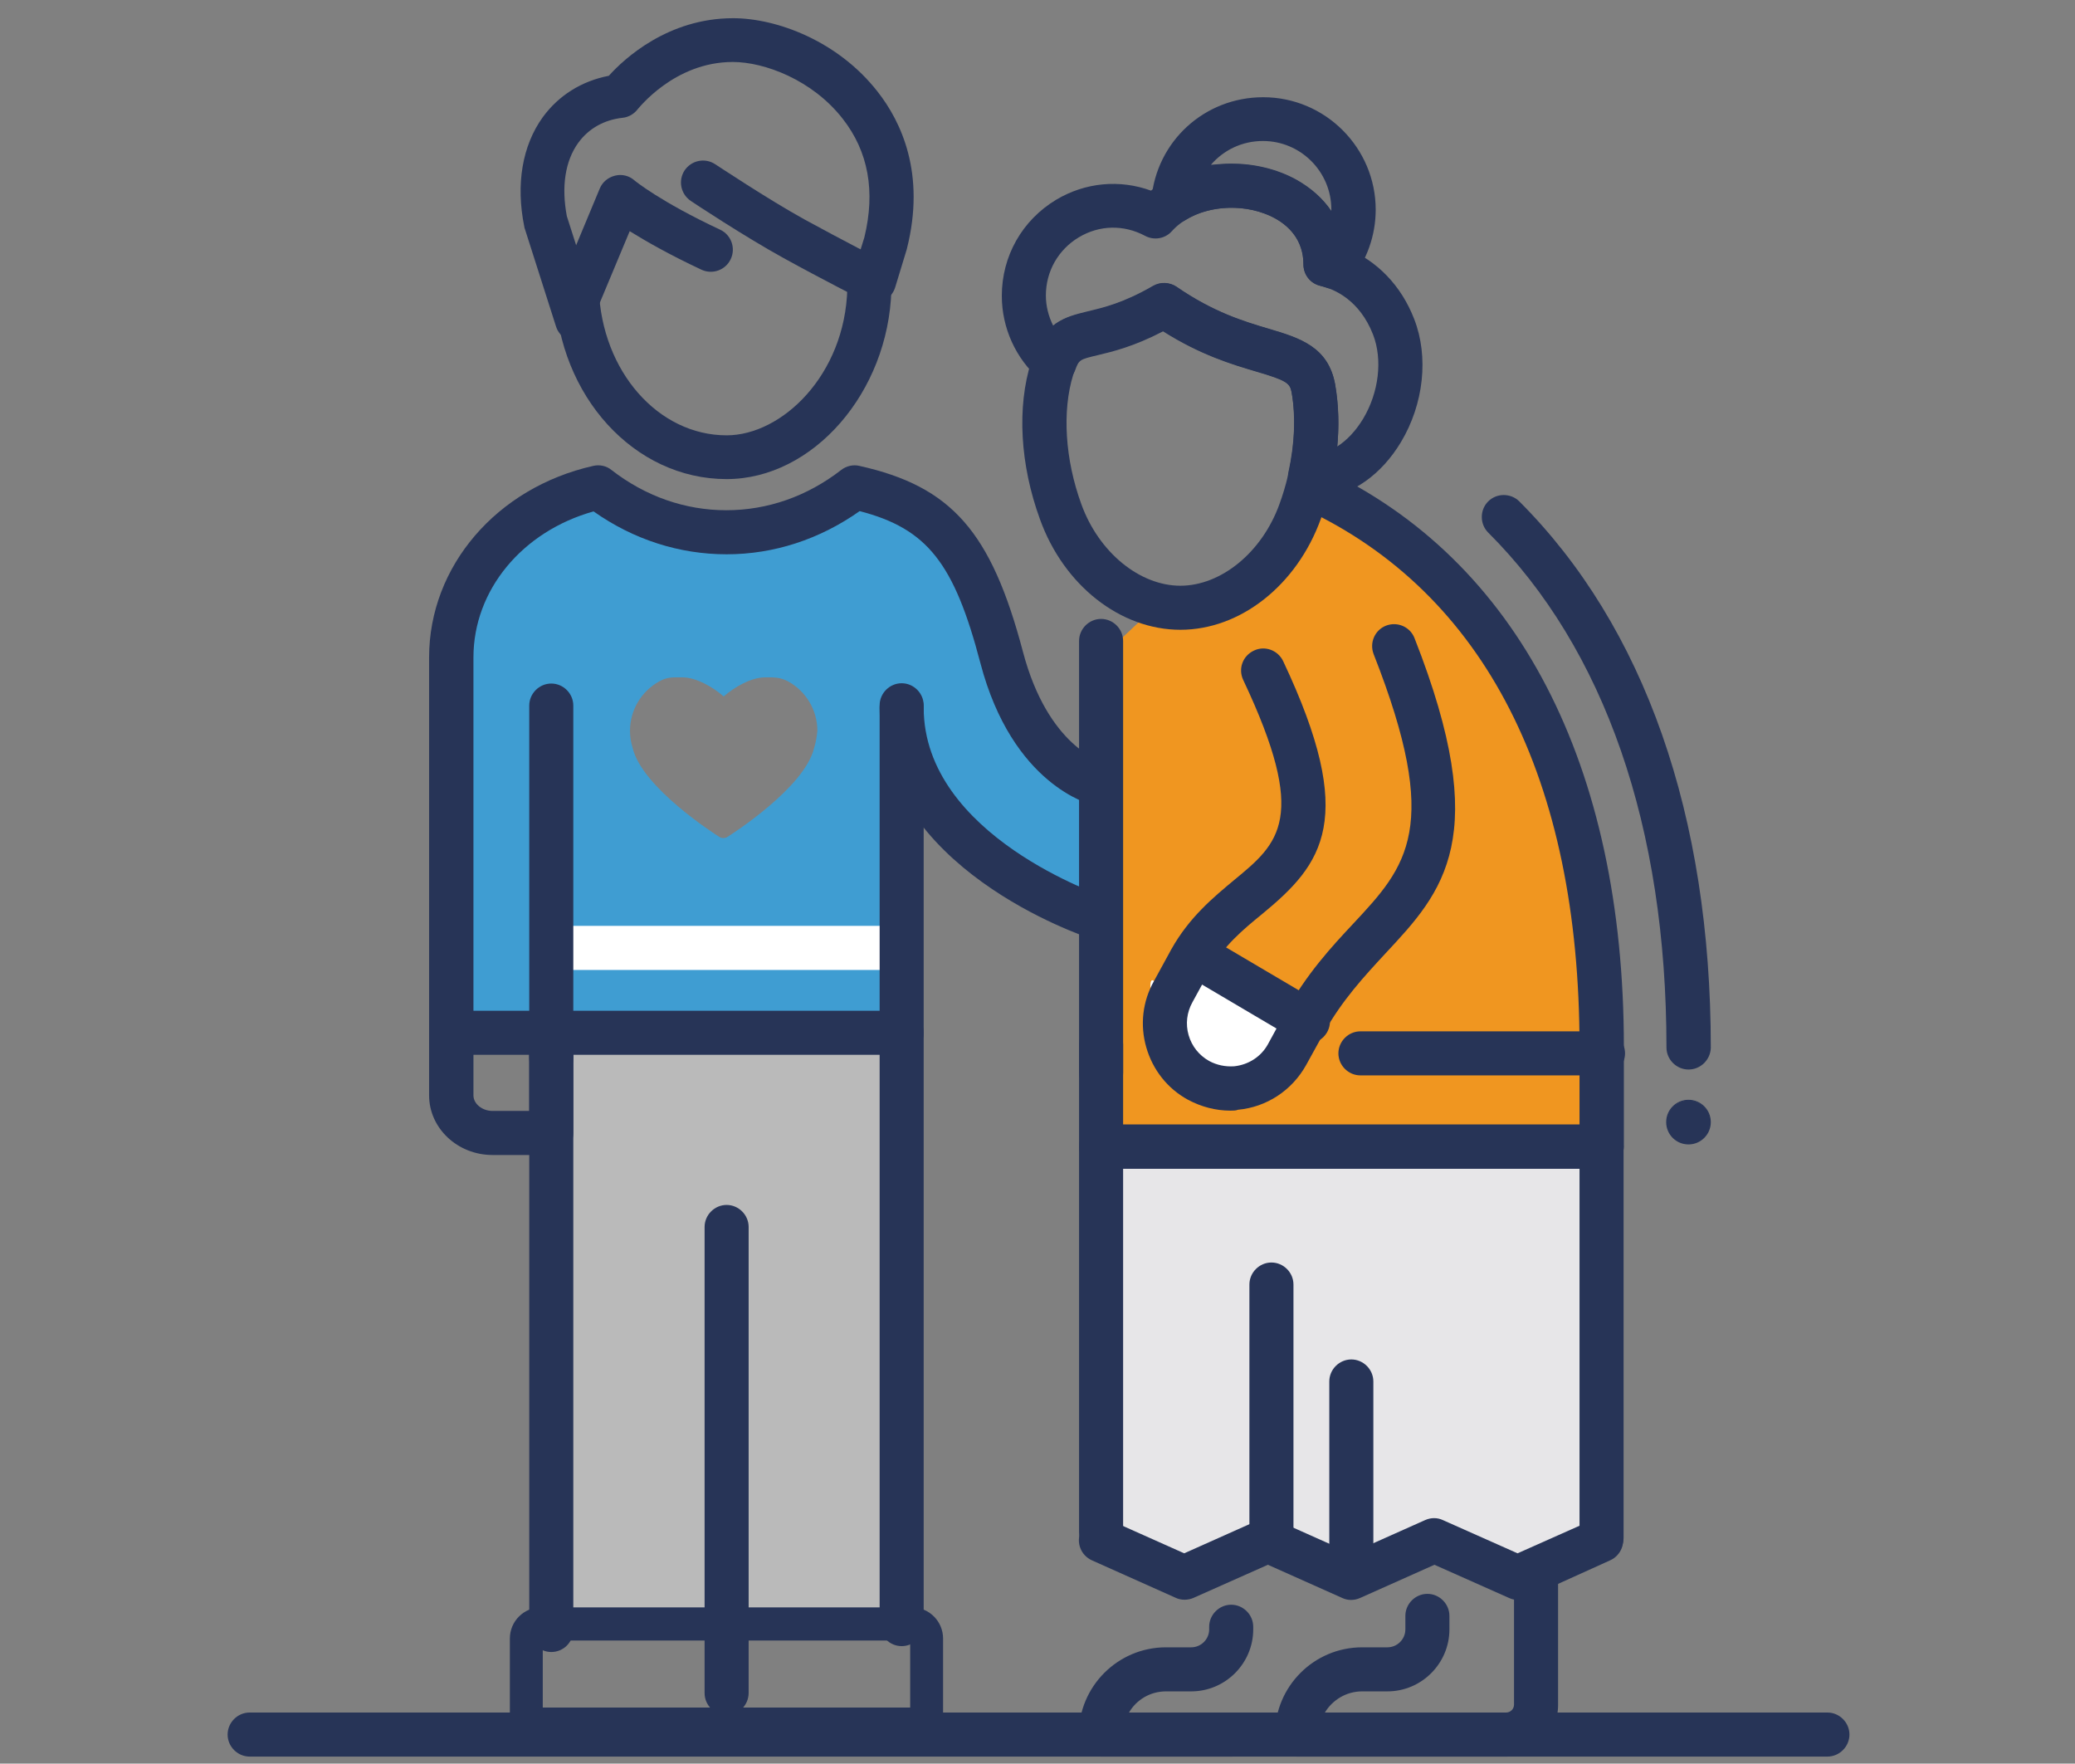<?xml version="1.0" encoding="utf-8"?>
<!-- Generator: Adobe Illustrator 27.3.0, SVG Export Plug-In . SVG Version: 6.00 Build 0)  -->
<svg version="1.1" id="Layer_1" xmlns="http://www.w3.org/2000/svg" xmlns:xlink="http://www.w3.org/1999/xlink" x="0px" y="0px"
	 viewBox="0 0 706.5 600.4" style="enable-background:new 0 0 706.5 600.4;" xml:space="preserve">
<rect x="0" y="0" width="706.5" height="600.4" fill="#808080" stroke="none"/>
<style type="text/css">
	.st0{display:none;}
	.st1{display:inline;fill:#E7E6E8;}
	.st2{display:inline;}
	.st3{fill:#3F9DD2;}
	.st4{fill:#273457;}
	.st5{fill:#F09620;}
	.st6{fill:#ECEBEC;}
	.st7{fill:#E7E6E8;}
	.st8{fill:#BABABA;}
	.st9{fill:#FFFFFF;}
	.st10{display:inline;fill:#3F9DD2;}
	.st11{display:inline;fill:#F09620;}
	.st12{display:inline;fill:#FFFFFF;}
	.st13{display:inline;fill:#BABABA;}
	.st14{display:inline;fill:#273457;}
	.st15{fill:#6E7980;}
	.st16{fill:#193158;}
	.st17{fill:none;stroke:#DDE2E3;}
	.st18{display:inline;opacity:6.400000e-02;}
	.st19{clip-path:url(#SVGID_00000136371633103668021600000010272150167861113245_);}
	.st20{fill:#919191;}
</style>
<g class="st0">
	<polygon class="st1" points="498.3,348.4 607.8,345.8 618.7,419.6 629.6,530.8 467.8,528.5 467.8,500.9 	"/>
	<g class="st2">
		<path class="st3" d="M369.3,392.1c0,0-41.2-41.3-54.2-53c-15.7-14.2-51.4-27.4-51.4-27.4l6-17.1l64.4,18.9L315,265.7l49-28.6
			l26.6,13.1l74.5,80.8L369.3,392.1z"/>
		<g>
			<path class="st4" d="M352.6,347.2c1.2,0,2.4-0.3,3.5-0.9c3.7-1.9,5-6.5,3.1-10.1L324,269.7l16-8.5c3.7-1.9,5-6.5,3.1-10.1
				c-1.9-3.7-6.5-5-10.1-3.1l-22.6,12c-3.7,1.9-5,6.5-3.1,10.1l38.7,73.1C347.3,345.7,349.9,347.2,352.6,347.2z"/>
		</g>
		<g>
			<path class="st4" d="M371.5,400.1c1.4,0,2.8-0.4,4-1.2l90.9-58.4c1.8-1.2,3-3.1,3.4-5.2c0.3-2.1-0.3-4.3-1.7-6l-67.6-79
				c-2.7-3.1-7.4-3.5-10.6-0.8c-3.1,2.7-3.5,7.4-0.8,10.6l62,72.4l-78.4,50.4c-10.8-11.7-39.1-41.9-50.2-52
				c-16.7-15.1-57.4-28.2-59.1-28.7c-3.9-1.3-8.1,0.9-9.4,4.9c-1.3,3.9,0.9,8.2,4.9,9.4c10.9,3.5,41.7,14.8,53.6,25.6
				c13.2,11.9,53.1,55.2,53.5,55.7C367.4,399.2,369.4,400.1,371.5,400.1z"/>
		</g>
		<g>
			<path class="st4" d="M332,320.4c3.2,0,6.2-2.1,7.2-5.3c1.2-3.9-1-8.1-4.9-9.4l-63.9-19.8c-4-1.2-8.2,1-9.4,4.9
				c-1.2,4,1,8.1,4.9,9.4l63.9,19.8C330.5,320.3,331.2,320.4,332,320.4z"/>
		</g>
		<g>
			<path class="st4" d="M451.3,322.2c1,0,2-0.2,2.9-0.6c3.8-1.6,5.6-6,4-9.8c-4-9.4-4.9-14.2-6.6-23.8c-0.7-4-1.6-8.8-2.9-14.9
				c-0.8-4-4.9-6.7-8.9-5.8c-4.1,0.8-6.6,4.8-5.8,8.9c1.2,5.9,2.1,10.6,2.8,14.5c1.8,10.1,2.9,16.1,7.6,27
				C445.7,320.5,448.4,322.2,451.3,322.2z"/>
		</g>
		<g>
			<path class="st4" d="M256.6,327c3.2,0,6.1-2,7.1-5.2l13-40.7c1.3-3.9-0.9-8.2-4.9-9.4c-3.9-1.2-8.1,0.9-9.4,4.9l-13,40.7
				c-1.3,3.9,0.9,8.2,4.9,9.4C255.1,326.9,255.8,327,256.6,327z"/>
		</g>
		<path class="st5" d="M628.7,327c0,0,7.8,9.1-10,15c-17.8,5.9-125.1,4-131-2c-5.9-5.9,6.2-97.9,6.2-97.9c-5,0-63.4,5.9-84.9,5l5-25
			c16.4-2.5,69.9-30,84.9-35c5-10,6.3-15.3,10-35c15-5,26.8-17.5,35-39.9c31.8,13.3,55,52.5,69.7,94c7.6,21.5,7,41.4,10.2,60.8
			C625.9,280.8,628.7,317.1,628.7,327z"/>
		<g>
			<path class="st4" d="M484.7,589.5c4.1,0,7.5-3.4,7.5-7.5c0-8.5,5.6-10.3,10.3-10.3h11.9c2.9,0,5.6-1.2,7.6-3.3
				c5.7-6,6.1-20.2,5.8-28.2c-0.2-4.1-3.7-7.5-7.8-7.2c-4.1,0.2-7.3,3.6-7.2,7.8c0.2,6-0.3,12.7-1.2,15.9h-9.1
				c-15.1,0-25.3,10.2-25.3,25.3C477.2,586.1,480.5,589.5,484.7,589.5z"/>
		</g>
		<g>
			<path class="st4" d="M532.1,589.5c4.1,0,7.5-3.4,7.5-7.5c0-8.5,5.6-10.3,10.3-10.3h11.9c2.9,0,5.6-1.2,7.6-3.3
				c5.7-6,6.1-20.2,5.8-28.2c-0.2-4.1-3.6-7.5-7.8-7.2c-4.1,0.2-7.3,3.6-7.2,7.8c0.2,6-0.3,12.7-1.2,15.9h-9.1
				c-15.1,0-25.3,10.2-25.3,25.3C524.6,586.1,528,589.5,532.1,589.5z"/>
		</g>
		<g>
			<path class="st4" d="M434.7,258.8c21.4,0,46.3-1.9,59.5-7.2c24.8-9.9,59.7-24.9,60.1-25c3.8-1.6,5.6-6,3.9-9.8
				c-1.6-3.8-6-5.6-9.8-3.9c-0.4,0.2-35.2,15.1-59.8,24.9c-14.3,5.7-50.9,7.2-73.5,5.5l3.4-15c1-0.2,2.1-0.4,3.4-0.7
				c9.6-2,24.1-4.9,52.2-15.9c11.5-4.5,22.9-12.4,33.9-20.2c22.7-15.9,37.3-25,48.6-15.9c3.2,2.6,7.9,2.1,10.5-1.2
				c2.6-3.2,2.1-7.9-1.2-10.5c-20.9-16.7-45.2,0.3-66.6,15.4c-10.3,7.2-20.9,14.6-30.7,18.5c-27,10.5-40.7,13.3-49.8,15.1
				c-3.3,0.7-6.1,1.2-8.7,2c-2.6,0.8-4.6,2.9-5.2,5.5l-6.3,27.8c-0.5,2,0,4.2,1.2,5.9c1.2,1.7,3.1,2.9,5.2,3.1
				C412,258.2,422.8,258.8,434.7,258.8z"/>
		</g>
		<g>
			<path class="st4" d="M490.6,352h118.6c14.3,0,29.5-4.6,29.5-17.5c0-9.4-2.8-23.2-5.7-37.8c-1.6-8.1-3.3-16.4-4.3-23.2
				c-1.1-7.3-1.2-15.4-1.4-24c-0.3-14.8-0.6-30.1-5.6-44.3c-18.4-53-46.1-87.6-78.1-97.5c-3.9-1.2-7.9,0.9-9.2,4.6
				c-7.4,20.3-12.9,26.6-31.3,35.8c-2.1,1-3.5,3-4,5.2l-5,25c-0.8,4.1,1.8,8,5.9,8.8c4,0.8,8-1.8,8.8-5.9l4.3-21.4
				c17.4-9.1,25.3-17.5,32.6-35.3c24.6,11.1,46.4,41.1,61.9,85.6c4.2,12,4.5,26.1,4.7,39.8c0.2,8.7,0.4,17.6,1.6,25.9
				c1,7.2,2.8,15.7,4.5,24c2.6,13,5.3,26.4,5.4,34.3c-1.8,1.5-8.8,3-14.5,3H491c-4.8-6.1,0.3-43.4,7.5-65c1.3-3.9-0.8-8.2-4.7-9.5
				c-3.9-1.3-8.2,0.8-9.5,4.7c-0.2,0.6-18.3,60.6-5.2,78.7C481.8,349.8,485.9,352,490.6,352z"/>
		</g>
		<g>
			<path class="st4" d="M471.4,541.7h161.5c2.1,0,4-0.9,5.5-2.4c1.4-1.5,2.1-3.5,2-5.6c-3.3-52.3-8.8-92.9-12.8-122.5
				c-4-29.4-6.8-50.7-5-63.8c0.6-4.1-2.3-7.9-6.4-8.5c-4-0.6-7.9,2.3-8.5,6.4c-2.1,15.2,0.7,36.1,5,67.9
				c3.8,27.9,8.9,65.6,12.2,113.5H471.4c-4.1,0-7.5,3.4-7.5,7.5C463.9,538.4,467.2,541.7,471.4,541.7z"/>
		</g>
		<g>
			<path class="st4" d="M466.4,516.8c3.7,0,6.9-2.7,7.4-6.5c0.1-0.4,6.1-44.4,9.8-59.1c4.4-17.6,9.3-52.1,14.4-102.4
				c0.4-4.1-2.6-7.8-6.7-8.2c-4.1-0.4-7.8,2.6-8.2,6.7c-5.1,49.6-9.8,83.4-14.1,100.3c-3.9,15.5-9.9,58.9-10.1,60.7
				c-0.6,4.1,2.3,7.9,6.4,8.4C465.7,516.8,466,516.8,466.4,516.8z"/>
		</g>
		<g>
			<path class="st4" d="M479.1,140.4c3.8,0,7.5-0.5,11.2-1.6c16.3-4.8,30.2-20.7,35.5-40.4c1.1-4-1.3-8.1-5.3-9.2
				c-4-1.1-8.1,1.3-9.2,5.3c-4.5,16.8-16,27.1-25.3,29.9c-8.2,2.4-21.4,0.8-31.5-11.8c-10.6-13.3-15-35.5-10.5-52.8
				c1-4-1.4-8.1-5.4-9.1c-4-1-8.1,1.4-9.1,5.4c-5.7,21.9-0.2,49,13.3,65.9C452.4,133.7,465.8,140.4,479.1,140.4z"/>
		</g>
		<g>
			<path class="st4" d="M377.4,257.1h14c4.1,0,7.5-3.4,7.5-7.5s-3.4-7.5-7.5-7.5h-14c-3.3,0-6.2-3.4-6.2-7.5c0-4.1,2.8-7.5,6.2-7.5
				h14c4.1,0,7.5-3.4,7.5-7.5c0-4.1-3.4-7.5-7.5-7.5h-14c-11.7,0-21.1,10.1-21.1,22.5C356.3,247,365.8,257.1,377.4,257.1z"/>
		</g>
		<g>
			<path class="st4" d="M596.2,586.7c4.1,0,7.5-3.4,7.5-7.5v-35c0-4.1-3.4-7.5-7.5-7.5c-4.1,0-7.5,3.4-7.5,7.5v35
				C588.7,583.3,592.1,586.7,596.2,586.7z"/>
		</g>
		<path class="st6" d="M63.7,257.1c-0.7-1.8-1.1-3.7-1.1-5.8c0-9.5,7.8-17.3,17.3-17.3c0-19.1,15.6-34.7,34.7-34.7
			c16.1,0,29.8,11.2,33.6,26.2c6.9-3.4,15.2-4.5,24.2-0.6c7.8,3.4,14,10.2,16.3,18.4c1.3,4.8,1.4,9.5,0.5,13.8H63.7z"/>
		<path class="st7" d="M294.1,108.2c7.1,18.8,28,28.4,46.9,21.3c18.8-7.1,28.4-28,21.3-46.9c-7.1-18.8-28-28.4-46.9-21.3
			C296.6,68.3,287.1,89.3,294.1,108.2z"/>
		<g>
			<path class="st7" d="M307.3,53.3c0.9,0,1.8-0.2,2.6-0.5c3.9-1.4,5.8-5.8,4.4-9.6l-4.3-11.4c-1.5-3.9-5.8-5.9-9.6-4.4
				c-3.9,1.4-5.8,5.8-4.4,9.6l4.3,11.4C301.4,51.4,304.3,53.3,307.3,53.3z"/>
		</g>
		<g>
			<path class="st7" d="M349.1,54.7c2.8,0,5.6-1.6,6.8-4.4l5-11c1.7-3.8,0-8.2-3.7-9.9c-3.8-1.7-8.2,0-9.9,3.7l-5,11
				c-1.7,3.8,0,8.2,3.7,9.9C347,54.5,348,54.7,349.1,54.7z"/>
		</g>
		<g>
			<path class="st7" d="M378.4,85.2c0.9,0,1.8-0.2,2.6-0.5l11.4-4.3c3.9-1.4,5.8-5.8,4.4-9.6c-1.4-3.9-5.7-5.9-9.6-4.4l-11.4,4.3
				c-3.9,1.4-5.8,5.8-4.4,9.6C372.6,83.4,375.4,85.2,378.4,85.2z"/>
		</g>
		<g>
			<path class="st7" d="M388.1,132c2.8,0,5.6-1.6,6.8-4.4c1.7-3.8,0-8.2-3.7-9.9l-11-5c-3.8-1.7-8.2,0-9.9,3.7
				c-1.7,3.8,0,8.2,3.7,9.9l11,5C386,131.8,387,132,388.1,132z"/>
		</g>
		<g>
			<path class="st7" d="M350.8,166.9c0.9,0,1.8-0.2,2.6-0.5c3.9-1.5,5.8-5.8,4.4-9.6l-4.3-11.4c-1.4-3.9-5.8-5.8-9.6-4.4
				c-3.9,1.5-5.8,5.8-4.4,9.6l4.3,11.4C344.9,165,347.7,166.9,350.8,166.9z"/>
		</g>
		<g>
			<path class="st7" d="M299.7,165.2c2.8,0,5.6-1.6,6.8-4.4l5-11c1.7-3.8,0-8.2-3.7-9.9c-3.8-1.7-8.2,0-9.9,3.7l-5,11
				c-1.7,3.8,0,8.2,3.7,9.9C297.6,164.9,298.7,165.2,299.7,165.2z"/>
		</g>
		<g>
			<path class="st7" d="M264.8,127.8c0.9,0,1.8-0.2,2.6-0.5l11.4-4.3c3.9-1.4,5.8-5.8,4.4-9.6c-1.5-3.9-5.8-5.8-9.6-4.4l-11.4,4.3
				c-3.9,1.4-5.8,5.8-4.4,9.6C259,126,261.8,127.8,264.8,127.8z"/>
		</g>
		<g>
			<path class="st7" d="M277.6,81.8c2.8,0,5.6-1.6,6.8-4.4c1.7-3.8,0-8.2-3.7-9.9l-11-5c-3.8-1.7-8.2,0-9.9,3.7
				c-1.7,3.8,0,8.2,3.7,9.9l11,5C275.5,81.6,276.6,81.8,277.6,81.8z"/>
		</g>
		<g>
			<path class="st4" d="M274.2,578.3c1.5,0,3-0.4,4.3-1.4c10.4-7.4,19.2-16.4,26.1-26.7c21.1-31.4,18.9-65.5,15.7-83.1
				c-0.7-4.1-4.7-6.7-8.7-6c-4.1,0.7-6.8,4.6-6,8.7c2.3,12.3,5.5,44-13.4,72c-5.9,8.8-13.4,16.5-22.4,22.8
				c-3.4,2.4-4.2,7.1-1.8,10.4C269.5,577.2,271.8,578.3,274.2,578.3z"/>
		</g>
		<g>
			<path class="st4" d="M304.4,551.9c-2.2-1.1-3.6-3.2-4-5.6c-0.7-5.3-0.9-15.5,5.6-24.8c4.6-6.6,10.5-9.6,13.3-11.1
				c15.5-8,32-4.7,40.4-2c3.4,1.1,5.5,4.3,5.2,7.8c-0.6,6.4-3.2,18.7-13.8,28.6c-7.6,7.1-16.3,11.1-25.8,11.6
				c-0.8,0-1.6,0.1-2.4,0.1C315,556.6,308.6,554.1,304.4,551.9z M326.2,523.8c-2.1,1.1-5.3,2.7-7.8,6.3c-2.4,3.4-3.1,7.2-3.3,10.2
				c2.6,0.9,5.8,1.5,9.4,1.3c8.9-0.5,14.6-5.9,16.4-7.6c4.4-4.1,6.7-8.9,7.9-12.9C342.3,519.9,333.9,519.8,326.2,523.8z"/>
		</g>
		<g>
			<path class="st4" d="M93.7,488.5c16.4,0,30.9-12,33.6-28.7c0.7-4.1-2.1-7.9-6.2-8.6c-4.1-0.6-7.9,2.1-8.6,6.2
				c-0.8,5-3.5,9.4-7.6,12.4c-4.1,3-9.2,4.2-14.2,3.4c-7.5-1.2-14.5-5.7-18.6-12c-3.4-5.2-4.4-11.1-2.9-16.6
				c3.8-14.1,19.6-22,35.8-17.9c7.2,1.8,30.6,9.8,30.7,37.2c0,4.1,3.4,7.5,7.5,7.5c4.2,0,7.5-3.4,7.5-7.5
				c-0.1-25.4-16.2-45.2-42-51.7c-24.3-6.1-48,6.5-53.9,28.6c-2.6,9.7-0.9,19.9,4.8,28.7c6.4,9.8,17.1,16.8,28.8,18.7
				C90.1,488.3,91.9,488.5,93.7,488.5z"/>
		</g>
		<g>
			<path class="st4" d="M174.3,565.4c4.1,0,7.5-3.4,7.5-7.5c0-24.8-9.4-35.7-17.7-45.3c-7.5-8.7-14.1-16.3-14.1-35.5
				c0-18.6,5.7-30.3,11.1-41.6c6.8-14.1,13.9-28.7,7.8-52.9c-1-4-5-6.4-9.1-5.4c-4,1-6.5,5.1-5.4,9.1c4.7,18.9-0.4,29.4-6.8,42.7
				c-5.9,12.2-12.6,26.1-12.6,48.1c0,24.8,9.4,35.7,17.7,45.3c7.5,8.7,14.1,16.3,14.1,35.5C166.8,562.1,170.2,565.4,174.3,565.4z"/>
		</g>
		<circle class="st5" cx="156.8" cy="364.5" r="22.5"/>
		<g>
			<path class="st4" d="M167.1,480.2c-8.4-8.4-8.8-27.6,3.3-39.8c10.7-10.6,35.1-10.9,40-11c4.1,0,7.4,3.3,7.4,7.4
				c0,4.8-0.3,29.3-11,40c-6.5,6.5-15,9.4-22.9,9.4C177.2,486.3,171,484.1,167.1,480.2z M181,451.1c-6.3,6.3-5.9,16-3.3,18.6
				c2.6,2.6,12.2,3,18.6-3.3c3.5-3.5,5.5-13,6.2-21.5C194,445.6,184.5,447.6,181,451.1z"/>
		</g>
		<circle class="st5" cx="91.9" cy="449.4" r="12.5"/>
		<g>
			<path class="st4" d="M160,526.8c4,0,7.3-3.1,7.5-7.1c1.6-30.6,9.7-40.1,9.7-40.2c2.7-3,2.5-7.7-0.4-10.5c-3-2.8-7.5-2.8-10.3,0.1
				c-1.2,1.2-12.1,13.1-14,49.9c-0.2,4.1,3,7.7,7.1,7.9C159.7,526.8,159.9,526.8,160,526.8z"/>
		</g>
		<g>
			<path class="st4" d="M137.8,412.8c-7.3-2.6-13.9-6.8-19.4-12.2c0,0-0.4-0.4-0.5-0.5c-2.9-2.9-2.8-7.5,0.1-10.4
				c2.9-2.9,7.8-2.8,10.7,0.1c4.1,4,8.8,6.9,14.1,8.9c3.9,1.4,5.9,5.7,4.5,9.6c-1.1,3-4,4.9-7,4.9
				C139.5,413.2,138.6,413.1,137.8,412.8z M171.1,406.7c-1.9-3.7-0.5-8.2,3.2-10.1c3.7-1.9,7-4.4,9.9-7.4c1-1.1,2-2.2,2.9-3.3
				c2.6-3.3,7.3-3.8,10.5-1.3c3.3,2.6,3.8,7.3,1.3,10.5c-1.2,1.6-2.6,3.1-4,4.5c-4,4.1-8.6,7.5-13.7,10.2c-1.1,0.6-2.3,0.8-3.5,0.8
				C175.1,410.8,172.5,409.3,171.1,406.7z M109.3,367.4c-4.1-0.2-7.3-3.7-7.2-7.8c0.3-7.8,2.3-15.3,5.8-22.3
				c1.9-3.7,6.4-5.2,10.1-3.3c3.7,1.9,5.2,6.4,3.3,10.1c-2.5,5-4,10.4-4.2,16.1c-0.2,4-3.5,7.2-7.5,7.2
				C109.5,367.4,109.4,367.4,109.3,367.4z M194.9,355.5c-0.9-5.6-3-10.8-6.1-15.5c-2.3-3.4-1.4-8.1,2-10.4c3.4-2.3,8.1-1.4,10.4,2
				c4.4,6.5,7.2,13.7,8.5,21.4c0.7,4.1-2.1,7.9-6.2,8.6c-0.4,0.1-0.8,0.1-1.2,0.1C198.7,361.7,195.5,359.1,194.9,355.5z
				 M136.4,318.9c-1.1-4,1.2-8.1,5.2-9.2c7.4-2.1,15.3-2.6,23-1.4c4.1,0.6,6.9,4.4,6.3,8.5c-0.6,4.1-4.4,6.9-8.5,6.3
				c-5.5-0.9-11.2-0.5-16.6,1c-0.7,0.2-1.4,0.3-2,0.3C140.3,324.4,137.3,322.2,136.4,318.9z"/>
		</g>
		
			<ellipse transform="matrix(0.924 -0.383 0.383 0.924 -146.336 153.06)" class="st5" cx="311.6" cy="444.4" rx="22.5" ry="22.5"/>
		<g>
			<path class="st4" d="M295.8,495.4c-3.9-1.4-6-5.6-4.6-9.5c1.4-3.9,5.6-6,9.5-4.6c3.7,1.3,7.6,1.9,12.1,1.9c3.9,0,7.6,3.2,7.7,7.3
				c0.1,4.1-3.2,7.6-7.3,7.7c0,0-0.8,0-0.8,0C306.7,498.2,301.1,497.3,295.8,495.4z M341.8,480c-3.3-2.6-3.8-7.3-1.3-10.5
				c2.6-3.3,4.5-6.9,5.8-10.9c1.3-3.9,5.5-6.1,9.5-4.8c3.9,1.3,6.1,5.5,4.8,9.5c-1.8,5.6-4.6,10.8-8.3,15.4
				c-1.5,1.9-3.7,2.9-5.9,2.9C344.8,481.6,343.2,481.1,341.8,480z M264.6,464.7c-2-5.5-3-11.3-3-17.2c0-1.5,0.1-3.1,0.2-4.6
				c0.4-4.1,4-7.1,8.1-6.8c4.1,0.4,7.2,4,6.8,8.1c-0.1,1.1-0.1,2.2-0.1,3.2c0,4.2,0.7,8.3,2.1,12.1c1.4,3.9-0.6,8.2-4.5,9.6
				c-0.8,0.3-1.7,0.4-2.5,0.4C268.6,469.6,265.7,467.7,264.6,464.7z M342.4,428c-2.3-3.5-5.1-6.5-8.4-9c-3.3-2.5-3.9-7.2-1.4-10.5
				c2.5-3.3,7.2-3.9,10.5-1.4c4.7,3.6,8.7,7.9,11.9,12.8c2.2,3.5,1.3,8.1-2.2,10.4c-1.3,0.8-2.7,1.2-4.1,1.2
				C346.3,431.4,343.9,430.2,342.4,428z M282.2,415.6c-2.3-3.4-1.4-8.1,2.1-10.4c4.9-3.3,10.3-5.7,16-7.1c4-1,8.1,1.5,9.1,5.5
				c1,4-1.5,8.1-5.5,9.1c-4,1-7.8,2.7-11.3,5c-1.3,0.9-2.7,1.3-4.2,1.3C286,418.9,283.6,417.8,282.2,415.6z"/>
		</g>
		<g>
			<path class="st4" d="M297.3,594.1c2.9,0,5.6-1.7,6.9-4.5c1.7-3.8,0-8.2-3.8-9.9c-41.7-18.4-93.7-28.1-123.5-28.1
				c-40.4,0-92.4,10.1-109,21.2c-3.4,2.3-4.4,6.9-2.1,10.4c2.3,3.4,6.9,4.4,10.4,2.1c12.7-8.5,60.5-18.7,100.7-18.7
				c28.2,0,77.7,9.2,117.5,26.8C295.2,593.9,296.2,594.1,297.3,594.1z"/>
		</g>
		<g>
			<path class="st4" d="M351.5,596.7h294.6c4.1,0,7.5-3.4,7.5-7.5s-3.4-7.5-7.5-7.5H351.5c-4.1,0-7.5,3.4-7.5,7.5
				S347.4,596.7,351.5,596.7z"/>
		</g>
		<path class="st4" d="M323.6,579.2c4.4,0,7.9,3.6,7.9,7.9c0,4.4-3.6,7.9-7.9,7.9c-4.4,0-7.9-3.6-7.9-7.9
			C315.7,582.8,319.2,579.2,323.6,579.2z"/>
		<path class="st3" d="M249.7,363.6c0,10.5-8.8,15.8-15.8,15.8c-7,0-12.7-8.5-12.7-19C221.2,350,237,332,237,332
			S249.7,353.2,249.7,363.6z"/>
		<path class="st3" d="M226.2,478.5c0,10.5,8.8,15.8,15.8,15.8c7,0,12.7-8.5,12.7-19c0-10.5-15.8-28.5-15.8-28.5
			S226.2,468,226.2,478.5z"/>
		<g>
			<path class="st4" d="M326.6,262.1c1.9,0,3.8-0.7,5.3-2.2c2.9-2.9,2.9-7.7,0-10.6c0,0-6-6.4-3.6-11.3c1.8-3.6,12-8.7,20.4-11.1
				c4-1.2,6.2-5.3,5.1-9.3c-1.2-4-5.3-6.2-9.3-5.1c-3.9,1.2-23.9,7.5-29.5,18.8c-5.8,11.7,1.3,23.5,6.4,28.6
				C322.7,261.4,324.6,262.1,326.6,262.1z"/>
		</g>
		<g>
			<path class="st4" d="M496.3,511.8h129.8c4.1,0,7.5-3.4,7.5-7.5c0-4.1-3.4-7.5-7.5-7.5H496.3c-4.1,0-7.5,3.4-7.5,7.5
				C488.8,508.4,492.2,511.8,496.3,511.8z"/>
		</g>
		<g>
			<path class="st4" d="M520.7,79.4c-4.1-0.5-7-4.3-6.5-8.4c1.7-13.7,1.7-30.9-0.9-35.6c-5.8-4.6-36.3-13.7-43.6-13
				C462,28.3,454.3,44.2,452,50c-1.6,3.8-5.9,5.7-9.8,4.1c-3.8-1.6-5.7-5.9-4.1-9.8c1.1-2.6,10.8-25.9,24-34.9
				c2.2-1.5,7.2-4.9,33.6,2.9c11.5,3.4,26.1,8.7,29.9,14.3c7.3,10.7,4.6,38.1,3.5,46.2c-0.5,3.8-3.7,6.6-7.4,6.6
				C521.3,79.5,521,79.5,520.7,79.4z"/>
		</g>
		<g>
			<path class="st4" d="M555,90.9c3.2,0,6.2-2.1,7.2-5.4c1.2-4-1.1-8.1-5.1-9.3L412.8,33.4c-4-1.2-8.1,1.1-9.3,5.1
				c-1.2,4,1.1,8.1,5.1,9.3l144.3,42.8C553.6,90.8,554.3,90.9,555,90.9z"/>
		</g>
	</g>
</g>
<g class="st0">
	<g class="st2">
		<g>
			<polygon class="st7" points="566,585.5 402.4,585.5 412.1,479.6 556.4,479.6 			"/>
			<path class="st5" d="M520.7,253.5c-24.8,13.4-50.8,12.3-77.8,0c-43.6,0-79,35.4-79,79v171.2h43.9l4.2-24.1h144.4l3,24.1h40.3
				V332.5C599.7,288.8,564.4,253.5,520.7,253.5z"/>
			<path class="st3" d="M166.7,340.1h-50.4c0,0,6.3-87.7,25.2-110.8c18.6-22.8,50.4-25.2,50.4-25.2c24.2,20.4,49.5,18,75.6,0
				c0,0,32.4,11.8,45.3,30.2c12.9,18.5,36.2,80.4,36.2,80.4l-47.4,24.4l-14-14.1c0,0,5.4,44.2,5,55.4c-0.7,20.7,10,53.3,10,53.3
				s-28.9,19.5-73.4,17.1c-44.5-2.5-73.3-17.1-73.3-17.1s10.8-30.7,10.8-48.3C166.7,367.8,166.7,340.1,166.7,340.1z"/>
			<path class="st8" d="M151.8,585.5h155.1c15.1-50.7,12-98.7-5.7-144.4c-46.5,11.6-94.3,12.1-143.6,0
				C137.6,488.3,137.4,536.5,151.8,585.5z"/>
			<g>
				<path class="st4" d="M341.5,389.4c-1.5,0-3.1-0.5-4.4-1.5c-41.3-31.7-53.4-75-53.9-76.8c-1-3.8,1.2-7.8,5.1-8.8
					c3.9-1,7.8,1.2,8.8,5.1c0.1,0.4,11.4,40.6,48.7,69.1c3.2,2.4,3.8,7,1.3,10.1C345.8,388.4,343.6,389.4,341.5,389.4z"/>
			</g>
			<g>
				<path class="st4" d="M234.1,457.5c-1.7,0-3.3,0-4.5,0c-4-0.1-7.2-3.4-7.1-7.3c0.1-3.9,3.3-7.1,7.2-7.1
					c28.8,0.6,53.3-3.4,63.9-9.9c-15.1-46.5-10.8-125.9-10.6-129.4c0.2-4,3.7-6.9,7.6-6.8c4,0.2,7,3.6,6.8,7.6
					c-0.1,0.9-4.6,85.7,11.5,128.5c1,2.6,0.4,5.6-1.6,7.6C292.5,455.8,252,457.5,234.1,457.5z"/>
			</g>
			<g>
				<path class="st4" d="M287.3,216.8c-1.3,0-2.6-0.4-3.8-1.1c-3.4-2.1-4.4-6.6-2.3-10c17-27,20.5-53.7,21.2-64
					c0.5-7.2,3.9-70.9-36-100.1c-15.2-11.1-31.9-12.1-32.1-12.1c-3.3-0.2-6.4-0.3-9.5,0c-0.4,0-17.1,1-32.3,12.1
					c-5,3.6-9.5,8-13.5,13c-2.5,3.1-7,3.6-10.1,1.1c-3.1-2.5-3.6-7-1.1-10.1c4.8-6,10.2-11.2,16.2-15.6c18.9-13.8,39.1-14.8,40-14.9
					c3.6-0.3,7.4-0.3,11.3,0c0.6,0,20.9,1.1,39.7,14.9c46.2,33.8,42.4,104.8,41.9,112.8c-1,14-5.4,41.9-23.4,70.6
					C292,215.6,289.7,216.8,287.3,216.8z"/>
			</g>
			<g>
				<path class="st4" d="M229.5,189.2c-0.1,0-0.2,0-0.3,0c-19.5-0.8-38-16.5-47.7-31.7c-10.4-16.4-10.7-32.8-10.8-38.2
					c-0.4-22.3,8.7-39.1,14.3-47.2c2.2-3.3,6.7-4.1,10-1.9c3.3,2.2,4.1,6.7,1.9,10c-3.4,5-8.4,13.9-10.7,25.8c0.6-0.3,1.3-0.6,2-0.7
					c25.8-5.2,68.1-27.5,73.6-32.7c1.1-1.9,3-3.2,5.2-3.5c2.7-0.4,5.5,0.8,7.1,3.1c5.5,8.1,14.7,24.9,14.3,47.2
					c-0.1,5.4-0.4,21.8-10.8,38.2c-9.7,15.2-28.2,30.9-47.7,31.7C229.7,189.2,229.6,189.2,229.5,189.2z M185.1,118
					c0,0.4,0,0.7,0,1.1c0.1,4.9,0.3,17.8,8.5,30.7c7.4,11.6,21.7,24.3,35.8,25c14.1-0.7,28.4-13.4,35.8-25
					c8.2-12.9,8.5-25.8,8.5-30.7c0.2-13.4-3.8-24.5-7.7-32c-17.7,12.2-56.9,28.8-75.1,32.4C188.9,119.8,186.7,119.2,185.1,118z"/>
			</g>
			<g>
				<path class="st4" d="M161.7,192.3c-2.4,0-4.8-1.3-6.2-3.5c-35.1-58.5-7.2-121.5-6-124.2c1.6-3.6,5.9-5.2,9.6-3.6
					c3.6,1.6,5.2,5.9,3.6,9.5c-0.3,0.6-25.9,58.9,5.2,110.8c2.1,3.4,0.9,7.9-2.5,9.9C164.2,191.9,162.9,192.3,161.7,192.3z"/>
			</g>
			<g>
				<path class="st4" d="M311.5,592.4c-0.4,0-0.9,0-1.3-0.1c-3.9-0.7-6.5-4.5-5.8-8.4c10.8-58.7,7.2-105.2-11.1-142.2
					c-1.8-3.6-0.3-7.9,3.3-9.7c3.6-1.8,7.9-0.3,9.7,3.3c19.7,39.9,23.8,89.4,12.4,151.2C317.9,590,314.9,592.4,311.5,592.4z"/>
			</g>
			<g>
				<path class="st4" d="M113.9,563.3c-2.6,0-5.2-1.5-6.5-4l-5.5-11c-3.7-7.4-4.9-15.6-3.6-23.8l3.3-19.7
					C102.5,491.5,116,281,122,257.1c9.8-39.1,47.4-56.8,66-60.7c2.4-0.5,4.9,0.2,6.6,2c9,9,23.7,13.9,38.4,12.9
					c11.6-0.8,21.1-5.2,26.3-12.1c1.7-2.2,4.5-3.3,7.3-2.7l1.3,0.3c10.1,2,33.9,6.8,58.8,48.4c5.3,8.8,9.4,19.7,14.3,32.4
					c4.2,11.1,8.6,22.6,14.3,34.2c1.8,3.6,0.3,7.9-3.3,9.7c-3.6,1.8-7.9,0.3-9.7-3.3c-6-12.2-10.7-24.6-14.8-35.4
					c-4.6-12-8.5-22.4-13.1-30.1c-19.6-32.7-36.8-38.9-46.5-41.1c-7.9,8.1-19.9,13.2-33.7,14.2c-17.2,1.2-34.6-4.2-46.5-14.2
					c-10.7,3.2-43.1,15.6-51.5,49.2c-4.6,18.4-15.1,168.7-19.9,245.6c0,0.2,0,0.5-0.1,0.7l-3.4,20.1c-0.9,5.1-0.1,10.3,2.2,14.9
					l5.5,11c1.8,3.6,0.3,7.9-3.2,9.7C116.1,563,115,563.3,113.9,563.3z"/>
			</g>
			<g>
				<path class="st4" d="M224.4,457.5c-17.8,0-58.4-1.7-73.1-16.9c-1.9-2-2.6-4.9-1.6-7.6c16-42.6,7.5-122.3,7.4-123.1
					c-0.4-4,2.4-7.5,6.4-8c3.8-0.4,7.5,2.4,8,6.4c0.4,3.3,8.4,78.3-6.5,124.7c10.6,6.5,35.1,10.5,63.8,9.9c4.1,0,7.3,3.1,7.3,7.1
					c0.1,4-3.1,7.3-7.1,7.3C227.7,457.5,226.1,457.5,224.4,457.5z"/>
			</g>
			<g>
				<path class="st4" d="M147.4,592.4c-3.4,0-6.4-2.4-7.1-5.9c-11.4-61.8-7.4-111.3,12.4-151.2c1.8-3.6,6.1-5,9.7-3.3
					c3.6,1.8,5,6.1,3.3,9.7c-18.3,37-21.9,83.5-11.1,142.2c0.7,3.9-1.9,7.7-5.8,8.4C148.3,592.4,147.9,592.4,147.4,592.4z"/>
			</g>
			<g>
				<path class="st4" d="M484.2,270.3c-34.8,0-63.2-33.4-63.2-74.4c0-4,3.2-7.2,7.2-7.2c4,0,7.2,3.2,7.2,7.2
					c0,33,21.9,59.9,48.7,59.9S533,229,533,196c0-4,3.2-7.2,7.2-7.2c4,0,7.2,3.2,7.2,7.2C547.4,237,519.1,270.3,484.2,270.3z"/>
			</g>
			<g>
				<path class="st4" d="M426.1,198.7c-4,0-7.2-3.2-7.2-7.2s3.2-7.2,7.2-7.2c34.6,0,51.8-21,52.5-21.9c2.5-3.1,7-3.6,10.1-1.1
					c3.1,2.5,3.6,7,1.2,10.1C489,172.4,467.9,198.7,426.1,198.7z"/>
			</g>
			<g>
				<path class="st4" d="M542.4,198.7c-41.8,0-63-26.3-63.9-27.4c-2.5-3.1-1.9-7.7,1.2-10.1c3.1-2.5,7.6-1.9,10.1,1.2
					c0.8,0.9,18,21.9,52.5,21.9c4,0,7.2,3.2,7.2,7.2S546.4,198.7,542.4,198.7z"/>
			</g>
			<g>
				<path class="st4" d="M428.1,210c-2.5,0-5-1.3-6.3-3.7c-6.3-11.3-9.7-24.1-9.7-37.2c0-41,32.4-74.4,72.1-74.4
					s72.1,33.4,72.1,74.4c0,12.7-3.2,25.2-9.1,36.2c-1.9,3.5-6.3,4.8-9.8,2.9c-3.5-1.9-4.8-6.3-2.9-9.8c4.8-8.9,7.4-19.1,7.4-29.4
					c0-33-25.9-59.9-57.7-59.9s-57.7,26.9-57.7,59.9c0,10.6,2.7,21,7.8,30.2c2,3.5,0.7,7.9-2.8,9.8C430.5,209.7,429.3,210,428.1,210
					z"/>
			</g>
			<g>
				<path class="st4" d="M512,115.8c-0.7,0-1.5-0.1-2.2-0.3c-3.8-1.2-5.9-5.3-4.7-9.1c0.7-2.2,1-4.4,1-6.7
					c0-12.1-9.8-21.9-21.9-21.9s-21.9,9.8-21.9,21.9c0,2.2,0.3,4.3,1,6.4c1.2,3.8-1,7.8-4.8,9c-3.8,1.2-7.8-1-9-4.8
					c-1.1-3.4-1.6-7-1.6-10.6c0-20,16.3-36.3,36.3-36.3s36.3,16.3,36.3,36.3c0,3.8-0.6,7.5-1.7,11.1
					C517.9,113.9,515,115.8,512,115.8z"/>
			</g>
			<g>
				<path class="st4" d="M602.1,513.3h-38.5c-4,0-7.2-3.2-7.2-7.2s3.2-7.2,7.2-7.2h31.3V338.4c0-28.6-14.7-57.3-34.9-68.3l-14.3-7.8
					c-3.5-1.9-4.8-6.3-2.9-9.8c1.9-3.5,6.3-4.8,9.8-2.9l14.3,7.8c25,13.6,42.4,46.9,42.4,81v167.7
					C609.3,510.1,606.1,513.3,602.1,513.3z"/>
			</g>
			<g>
				<path class="st4" d="M558.8,489.3H409.7c-4,0-7.2-3.2-7.2-7.2V323.2c0-4,3.2-7.2,7.2-7.2s7.2,3.2,7.2,7.2v151.6h134.7V323.2
					c0-4,3.2-7.2,7.2-7.2s7.2,3.2,7.2,7.2V482C566,486,562.8,489.3,558.8,489.3z"/>
			</g>
			<g>
				<path class="st4" d="M568.4,590.3c-3.7,0-6.8-2.8-7.2-6.5l-9.6-101c-0.4-4,2.5-7.5,6.5-7.9c4-0.4,7.5,2.5,7.9,6.5l9.6,101
					c0.4,4-2.5,7.5-6.5,7.9C568.9,590.3,568.7,590.3,568.4,590.3z"/>
			</g>
			<g>
				<path class="st4" d="M400,590.3c-0.2,0-0.5,0-0.7,0c-4-0.4-6.9-3.9-6.5-7.9l9.6-101c0.4-4,3.9-6.9,7.9-6.5
					c4,0.4,6.9,3.9,6.5,7.9l-9.6,101C406.9,587.5,403.7,590.3,400,590.3z"/>
			</g>
			<g>
				<path class="st4" d="M592.5,556.6c-1.8,0-3.7-0.7-5.1-2.1c-2.7-2.7-2.8-7.1-0.2-10c0.3-0.4,2.9-4.3,2.9-14.4v-19.2
					c0-4,3.2-7.2,7.2-7.2c4,0,7.2,3.2,7.2,7.2v19.2c0,16.6-5.8,23.2-6.9,24.4C596.2,555.9,594.4,556.6,592.5,556.6z"/>
			</g>
			<g>
				<path class="st4" d="M404.8,513.3h-38.5c-4,0-7.2-3.2-7.2-7.2V338.4c0-34.1,17.4-67.4,42.4-81l14.3-7.8c3.5-1.9,7.9-0.6,9.8,2.9
					c1.9,3.5,0.6,7.9-2.9,9.8l-14.3,7.8c-20.2,11-34.9,39.8-34.9,68.3v160.5h31.3c4,0,7.2,3.2,7.2,7.2S408.8,513.3,404.8,513.3z"/>
			</g>
			<g>
				<path class="st4" d="M376.2,556.7c-1.9,0-3.9-0.7-5.3-2.2c-1.2-1.2-6.9-7.8-6.9-24.4v-19.2c0-4,3.2-7.2,7.2-7.2s7.2,3.2,7.2,7.2
					v19.2c0,10.6,2.9,14.4,3,14.4c2.8,2.8,2.7,7.2-0.1,10.1C379.8,556,378,556.7,376.2,556.7z"/>
			</g>
			<g>
				<path class="st4" d="M558.8,455.6H414.5c-4,0-7.2-3.2-7.2-7.2s3.2-7.2,7.2-7.2h144.4c4,0,7.2,3.2,7.2,7.2
					S562.8,455.6,558.8,455.6z"/>
			</g>
			<circle class="st9" cx="484.2" cy="301.6" r="9.6"/>
			<circle class="st9" cx="455.4" cy="296.8" r="9.6"/>
			<circle class="st9" cx="431.3" cy="277.5" r="9.6"/>
			<circle class="st9" cx="513.1" cy="296.8" r="9.6"/>
			<circle class="st9" cx="537.2" cy="277.5" r="9.6"/>
		</g>
		<g>
			<g>
				<g>
					<path class="st9" d="M164.9,259.3c-4.6,0-4.6-6.9,0-6.9C169.5,252.4,169.5,259.3,164.9,259.3z"/>
				</g>
			</g>
			<g>
				<g>
					<path class="st9" d="M164.9,272.6c-9.2,0-16.7-7.5-16.7-16.7c0-9.2,7.5-16.7,16.7-16.7c9.2,0,16.7,7.5,16.7,16.7
						C181.6,265.1,174.1,272.6,164.9,272.6z M164.9,246.1c-5.4,0-9.7,4.4-9.7,9.7c0,5.4,4.4,9.7,9.7,9.7c5.4,0,9.7-4.4,9.7-9.7
						C174.7,250.5,170.3,246.1,164.9,246.1z"/>
				</g>
			</g>
			<g>
				<g>
					<path class="st9" d="M161.5,243c-0.1-1.1-2.3-27.4,18.5-50c1.3-1.4,3.5-1.5,4.9-0.2c1.4,1.3,1.5,3.5,0.2,4.9
						c-18.7,20.4-16.7,44.4-16.7,44.6c0.2,1.9-1.2,3.6-3.1,3.8C163.3,246.3,161.6,244.9,161.5,243z"/>
				</g>
			</g>
		</g>
		<g>
			<g>
				<g>
					<path class="st9" d="M298,294.1c3.4-9.6,6.9-17.2,3.8-30.3c-1.9-8.1-9.1-13.8-17.5-13.8h-9.8c-17.8,0-22.3,21.1-16,37.3
						l2.6,6.7c1.7,4.3-4.8,6.8-6.5,2.5l-2.6-6.7c-3.5-9-4.1-18.8-1.7-28.2c2.9-11,12.8-18.7,24.1-18.7h9.8c11,0,21.4,7.2,24.4,19.7
						c3.5,14.7-1,24.7-4.1,33.7C303.1,300.8,296.5,298.5,298,294.1z"/>
				</g>
			</g>
			<g>
				<g>
					<path class="st9" d="M264.1,313.3l-6.7-5c-4.6-3.5-5.6-10.1-2.1-14.7c3.5-4.6,10.1-5.6,14.7-2.1l6.7,5c1.5,1.2,1.9,3.3,0.7,4.9
						l-8.4,11.3C267.8,314.1,265.7,314.5,264.1,313.3z M261.6,302.7l3.9,2.9l4.2-5.7l-3.9-2.9C262.1,294.2,257.8,299.9,261.6,302.7z
						"/>
				</g>
			</g>
			<g>
				<g>
					<path class="st9" d="M290.5,312.6l-8.4-11.3c-1.2-1.5-0.8-3.7,0.7-4.9c6.7-5,9.2-7.8,14.5-7c9.2,1.3,12.3,13.2,4.8,18.8l-6.7,5
						C293.8,314.5,291.6,314.2,290.5,312.6z M289.7,300l4.2,5.7l3.9-2.9c1.6-1.2,1.9-3.4,0.7-5c-1.1-1.5-3.3-1.9-5-0.7L289.7,300z"
						/>
				</g>
			</g>
			<g>
				<g>
					<path class="st9" d="M276,246c0-0.4,3.3-25.8-12.2-48.6c-2.6-3.8,3.2-7.7,5.8-3.9c17.1,25.1,13.5,52.3,13.3,53.5
						C282.3,251.6,275.3,250.6,276,246z"/>
				</g>
			</g>
		</g>
	</g>
	<g class="st2">
		<path class="st4" d="M693.6,596.6h-680c-4.7,0-8.4-3.8-8.4-8.4c0-4.7,3.8-8.4,8.4-8.4h680c4.7,0,8.4,3.8,8.4,8.4
			C702,592.8,698.3,596.6,693.6,596.6z"/>
	</g>
</g>
<g class="st0">
	<g class="st2">
		<path class="st4" d="M697.9,594.7H8.5c-4.7,0-8.5-3.2-8.5-7.2s3.8-7.2,8.5-7.2h689.4c4.7,0,8.5,3.2,8.5,7.2
			S702.7,594.7,697.9,594.7z"/>
	</g>
	<polygon class="st10" points="428.5,274.2 453.1,261.3 479.6,285.8 503.5,266.4 526.8,273.5 537.1,367.3 518.4,457.8 440.8,456.5 
		418.2,402.2 	"/>
	<polyline class="st1" points="441.5,441.1 523.9,439.3 522.4,457.8 446.4,457.8 441.5,441.1 	"/>
	<g class="st2">
		<g>
			<g>
				<g>
					<path class="st4" d="M502.9,554.4c-0.1,0-0.2,0-0.3,0c-2.9-0.2-5.1-2.7-4.9-5.6l5.7-91.4c0.2-2.8,2.5-4.9,5.2-4.9l9.3,0l2.1-36
						c0.1-2,1.4-3.8,3.2-4.5l17.4-7.3l-14-130.1l-17-8.2c-2.6-1.3-3.7-4.4-2.5-7c1.3-2.6,4.4-3.7,7-2.5l19.7,9.5
						c1.6,0.8,2.7,2.4,2.9,4.2l14.7,136.9c0.2,2.3-1,4.5-3.2,5.4l-17.9,7.6l-2.2,37.7c-0.2,2.8-2.5,5-5.2,5l-9.3,0l-5.4,86.5
						C508,552.3,505.7,554.4,502.9,554.4z"/>
				</g>
				<g>
					<path class="st4" d="M463.7,554.2c-2.7,0-5-2.1-5.2-4.9l-6-86.3l-8.5,0c-2.8,0-5.1-2.2-5.2-5l-2.2-37.7l-17.9-7.6
						c-2.1-0.9-3.4-3.1-3.2-5.4l14.7-136.9c0.2-1.8,1.3-3.4,2.9-4.2l19.7-9.5c2.6-1.3,5.8-0.2,7,2.5c1.3,2.6,0.2,5.8-2.5,7l-17,8.2
						l-14,130.1l17.4,7.3c1.8,0.8,3.1,2.5,3.2,4.5l2.1,36l8.4,0c2.8,0,5.1,2.1,5.2,4.9l6.3,91.2c0.2,2.9-2,5.4-4.9,5.6
						C464,554.2,463.8,554.2,463.7,554.2z"/>
				</g>
				<g>
					<path class="st4" d="M483.4,251.9c-3.3,0-6.6-0.7-9.8-2l-19.7-5c-0.3-0.1-0.6-0.2-0.9-0.3c-8.7-4-14.3-12.7-14.3-22.3
						c0-0.5,0.1-1,0.2-1.4c3.4-12.1,9-31.9,9.3-33.6c3.3-18.1,17.7-30.9,35.1-30.9c17.4,0,31.8,12.7,35.1,30.9
						c0.4,1.9,5.9,21.5,9.3,33.5c0.1,0.5,0.2,0.9,0.2,1.4c0,9.6-5.6,18.3-14.3,22.3c-0.3,0.1-0.6,0.2-0.9,0.3l-19.7,5
						C490.1,251.3,486.7,251.9,483.4,251.9z M457.1,234.8l19.6,5c0.3,0.1,0.6,0.2,0.9,0.3c3.7,1.7,8,1.7,11.7,0
						c0.3-0.1,0.6-0.2,0.9-0.3l19.6-5c4.6-2.3,7.6-6.8,7.8-11.9c-3.5-12.3-9.1-32.2-9.3-33.7c-2.4-13.2-12.6-22.4-24.8-22.4
						c-12.2,0-22.4,9.2-24.8,22.4c-0.3,1.5-5.9,21.4-9.3,33.7C449.5,228,452.5,232.6,457.1,234.8z"/>
				</g>
			</g>
			<g>
				<path class="st4" d="M483.4,291.6c-1.2,0-2.5-0.4-3.5-1.3l-28.3-24.7c-2.2-1.9-2.4-5.2-0.5-7.4c1.9-2.2,5.2-2.4,7.4-0.5
					l28.3,24.7c2.2,1.9,2.4,5.2,0.5,7.4C486.3,291,484.9,291.6,483.4,291.6z"/>
			</g>
			<g>
				<path class="st4" d="M483.4,291.6c-1.5,0-2.9-0.6-4-1.8c-1.9-2.2-1.7-5.5,0.5-7.4l28.3-24.7c2.2-1.9,5.5-1.7,7.4,0.5
					c1.9,2.2,1.7,5.5-0.5,7.4l-28.3,24.7C485.9,291.2,484.6,291.6,483.4,291.6z"/>
			</g>
			<g>
				<path class="st4" d="M483.4,381.6c-2.9,0-5.3-2.4-5.3-5.3v-90c0-2.9,2.4-5.3,5.3-5.3c2.9,0,5.3,2.4,5.3,5.3v90
					C488.7,379.3,486.3,381.6,483.4,381.6z"/>
			</g>
		</g>
		<g>
			<path class="st4" d="M508.6,463h-51.2c-2.9,0-5.3-2.4-5.3-5.3c0-2.9,2.4-5.3,5.3-5.3h51.2c2.9,0,5.3,2.4,5.3,5.3
				C513.8,460.7,511.5,463,508.6,463z"/>
		</g>
		<g>
			<path class="st4" d="M483,567c-2.9,0-5.3-2.4-5.3-5.3v-104c0-2.9,2.4-5.3,5.3-5.3c2.9,0,5.3,2.4,5.3,5.3v104
				C488.3,564.7,485.9,567,483,567z"/>
		</g>
		<g>
			<path class="st4" d="M468.3,575.4c-18.5,0-19.9-10.4-19.9-13.6c0-8.8,8.7-18.9,19.9-18.9c11.2,0,19.9,10.2,19.9,18.9
				C488.3,565,486.8,575.4,468.3,575.4z M468.3,553.4c-5.1,0-9.4,5.2-9.4,8.4c0,2.5,5.9,3.1,9.4,3.1c3.5,0,9.4-0.7,9.4-3.1
				C477.8,558.5,473.4,553.4,468.3,553.4z"/>
		</g>
		<g>
			<path class="st4" d="M497.7,575.4c-18.5,0-19.9-10.4-19.9-13.6c0-8.8,8.7-18.9,19.9-18.9c11.2,0,19.9,10.2,19.9,18.9
				C517.6,565,516.2,575.4,497.7,575.4z M497.7,553.4c-5.1,0-9.4,5.2-9.4,8.4c0,2.5,5.9,3.1,9.4,3.1s9.4-0.7,9.4-3.1
				C507.1,558.5,502.8,553.4,497.7,553.4z"/>
		</g>
		<g>
			<path class="st4" d="M442.3,441.2c-0.3,0-0.6,0-0.8-0.1c-15.9-2.5-24.7-14.4-24.7-33.4c0-2.9,2.4-5.3,5.3-5.3
				c2.9,0,5.3,2.4,5.3,5.3c0,13.8,5.2,21.3,15.8,23c2.9,0.5,4.8,3.2,4.4,6C447.1,439.3,444.9,441.2,442.3,441.2z"/>
		</g>
		<g>
			<path class="st4" d="M524.5,441.2c-2.5,0-4.8-1.8-5.2-4.4c-0.5-2.9,1.5-5.6,4.4-6c10.6-1.7,15.8-9.2,15.8-23
				c0-2.9,2.4-5.3,5.3-5.3c2.9,0,5.3,2.4,5.3,5.3c0,19-8.8,30.8-24.7,33.4C525,441.1,524.8,441.2,524.5,441.2z"/>
		</g>
		<g>
			<path class="st4" d="M441.7,422.1c-0.1,0-0.2,0-0.3,0c-2.9-0.2-5.1-2.7-4.9-5.6l5.6-88.3c0.2-2.9,2.7-5.1,5.6-4.9
				c2.9,0.2,5.1,2.7,4.9,5.6l-5.6,88.3C446.7,420,444.4,422.1,441.7,422.1z"/>
		</g>
		<g>
			<path class="st4" d="M525.2,422.1c-2.7,0-5.1-2.1-5.2-4.9l-5.6-88.3c-0.2-2.9,2-5.4,4.9-5.6c2.9-0.2,5.4,2,5.6,4.9l5.6,88.3
				c0.2,2.9-2,5.4-4.9,5.6C525.4,422.1,525.3,422.1,525.2,422.1z"/>
		</g>
	</g>
	<path class="st11" d="M314.1,360.2l11.6,9.7l18.1-5.2l261.8,2.6c0,0,49.8,18.7,55.6,44.6s0,29.1,0,29.1l-147.1-1.6l-6.5-32.3
		l-44.6-14.2l-3.9,47.2H354.5l-76.6-4.2c0,0,9-26.5,3.9-35.6s7.8-24.6,7.8-24.6L314.1,360.2z"/>
	<rect x="28.7" y="187.9" class="st1" width="53.7" height="77.6"/>
	<path class="st12" d="M467.3,395.7h26.5c0,0,16.6,9.9,26.1,21.5c9.5,11.5-0.9,22.5-0.9,22.5h-57.5L467.3,395.7z"/>
	<polyline class="st13" points="427.7,366.3 433.5,395.7 481.6,397.9 504.8,405.3 516.5,430.7 523.2,437.7 663.6,441 663.6,422.1 
		642.4,385 608.2,367.3 427.7,366.3 	"/>
	<g class="st2">
		<g>
			<path class="st4" d="M189.7,302h-40.6c-3.2,0-5.8-2.6-5.8-5.8c0-3.2,2.6-5.8,5.8-5.8h40.6c3.2,0,5.8,2.6,5.8,5.8
				C195.5,299.4,192.9,302,189.7,302z"/>
		</g>
		<g>
			<path class="st4" d="M189.7,546.7c-3.2,0-5.8-2.6-5.8-5.8V296.2c0-3.2,2.6-5.8,5.8-5.8c3.2,0,5.8,2.6,5.8,5.8v244.7
				C195.5,544.1,192.9,546.7,189.7,546.7z"/>
		</g>
		<g>
			<path class="st4" d="M657.8,546.7c-3.2,0-5.8-2.6-5.8-5.8V368.1c0-3.2,2.6-5.8,5.8-5.8c3.2,0,5.8,2.6,5.8,5.8v172.8
				C663.6,544.1,661,546.7,657.8,546.7z"/>
		</g>
		<g>
			<path class="st4" d="M189.7,584.6c-13.7,0-24.8-11.1-24.8-24.8c0-13.7,11.1-24.8,24.8-24.8c13.7,0,24.8,11.1,24.8,24.8
				C214.5,573.5,203.3,584.6,189.7,584.6z M189.7,546.7c-7.2,0-13.1,5.9-13.1,13.1c0,7.2,5.9,13.1,13.1,13.1
				c7.2,0,13.1-5.9,13.1-13.1C202.8,552.6,196.9,546.7,189.7,546.7z"/>
		</g>
		<g>
			<path class="st4" d="M657.8,584.6c-13.7,0-24.8-11.1-24.8-24.8c0-13.7,11.1-24.8,24.8-24.8c13.7,0,24.8,11.1,24.8,24.8
				C682.6,573.5,671.5,584.6,657.8,584.6z M657.8,546.7c-7.2,0-13.1,5.9-13.1,13.1c0,7.2,5.9,13.1,13.1,13.1s13.1-5.9,13.1-13.1
				C670.9,552.6,665,546.7,657.8,546.7z"/>
		</g>
		<g>
			<path class="st4" d="M657.8,504.5H189.7c-3.2,0-5.8-2.6-5.8-5.8v-61c0-3.2,2.6-5.8,5.8-5.8h468.1c3.2,0,5.8,2.6,5.8,5.8v61
				C663.6,501.9,661,504.5,657.8,504.5z M195.5,492.8H652v-49.3H195.5V492.8z"/>
		</g>
		<g>
			<path class="st4" d="M657.8,441c-3.2,0-5.8-2.6-5.8-5.8c0-34.8-28.3-63.1-63.1-63.1H392.7c-3.2,0-5.8-2.6-5.8-5.8
				c0-3.2,2.6-5.8,5.8-5.8h196.2c41.2,0,74.7,33.5,74.7,74.7C663.6,438.4,661,441,657.8,441z"/>
		</g>
		<g>
			<path class="st4" d="M392.7,400.6c-3.2,0-5.8-2.6-5.8-5.8v-28.6c0-3.2,2.6-5.8,5.8-5.8c3.2,0,5.8,2.6,5.8,5.8v28.6
				C398.5,398,395.9,400.6,392.7,400.6z"/>
		</g>
		<g>
			<path class="st4" d="M427.7,400.6c-3.2,0-5.8-2.6-5.8-5.8v-28.6c0-3.2,2.6-5.8,5.8-5.8c3.2,0,5.8,2.6,5.8,5.8v28.6
				C433.5,398,430.9,400.6,427.7,400.6z"/>
		</g>
		<g>
			<path class="st4" d="M255.9,441c-7.3,0-14.3-2.9-19.5-8.1l-42.8-42.8c-5.9-5.9-8.8-14-8-22.3l2-20.4c0.3-2.8,2.5-4.9,5.2-5.2
				l20.3-2c8.3-0.8,16.4,2.1,22.3,7.9l42.8,42.8c5.9,5.9,8.8,14,8,22.3l-2,20.3c-0.3,2.8-2.5,4.9-5.2,5.2l-20.3,2
				C257.8,440.9,256.8,441,255.9,441z M198.8,353.3l-1.6,15.6c-0.5,4.8,1.2,9.5,4.6,12.9l42.8,42.8c3.4,3.4,8.1,5.1,12.9,4.6
				l15.6-1.6l1.6-15.6c0.5-4.8-1.2-9.5-4.6-12.9l-42.8-42.8c-3.4-3.4-8.1-5.1-12.9-4.6c0,0,0,0,0,0L198.8,353.3z"/>
		</g>
		<g>
			<g>
				<path class="st4" d="M273.4,391.2c-5.9,0-11.8-2.3-16.3-6.8l-27.2-27.2c-8.4-8.4-8.4-22.1,0-30.5l39.4-39.4
					c1.1-1.1,2.6-1.7,4.1-1.7l0,0c1.5,0,3,0.6,4.1,1.7l38.6,38.6c4.3,4.3,6.6,10,6.6,16c0,6.1-2.4,11.8-6.6,16l0,0l-26.4,26.4
					C285.3,388.9,279.3,391.2,273.4,391.2z M273.4,299.8L238.2,335c-3.9,3.9-3.9,10.1,0,14l27.2,27.2c4.5,4.5,11.7,4.5,16.2,0
					l26.4-26.4c2.1-2.1,3.2-4.9,3.2-7.8c0-3-1.1-5.7-3.2-7.8L273.4,299.8z"/>
			</g>
			<g>
				<path class="st4" d="M258.5,376.9c-1,0-2.1-0.3-3-0.8c-2.8-1.7-3.6-5.2-2-8c1.9-3.2,4.8-5.1,7.1-6.7c0.6-0.4,1.5-1,2.1-1.5
					c-0.8-1.4-2-2.2-4-3.5c-2.4-1.5-5.4-3.4-6.9-7.2c-3.1-7.6,1.9-12.4,18.1-28.4c3.8-3.7,8.2-8,13.4-13.3c2.3-2.3,6-2.3,8.2,0
					c2.3,2.3,2.3,6,0,8.2c-5.3,5.3-9.7,9.6-13.5,13.3c-7.6,7.5-13.8,13.5-15.2,16c0.5,0.4,1.4,1,2,1.4c2.6,1.7,6.6,4.2,8.7,9.4
					c3.4,8.2-3.3,12.8-6.6,15c-1.5,1-3.1,2.1-3.7,3.1C262.4,375.9,260.5,376.9,258.5,376.9z"/>
			</g>
		</g>
		<g>
			<path class="st4" d="M511.6,443.5H319.7c-15,0-27.3-12.2-27.3-27.3c0-15,12.2-27.3,27.3-27.3h149.1c26.8,0,48.7,21.8,48.7,48.7
				C517.4,440.9,514.8,443.5,511.6,443.5z M319.7,400.6c-8.6,0-15.6,7-15.6,15.6c0,8.6,7,15.6,15.6,15.6h185.7
				c-2.8-17.7-18.1-31.2-36.6-31.2H319.7z"/>
		</g>
		<g>
			<path class="st4" d="M454.4,443.5c-3.2,0-5.8-2.6-5.8-5.8v-42.9c0-3.2,2.6-5.8,5.8-5.8s5.8,2.6,5.8,5.8v42.9
				C460.2,440.9,457.6,443.5,454.4,443.5z"/>
		</g>
		<g>
			<path class="st4" d="M324.3,375.7c-1.6,0-3.2-0.6-4.3-1.9c-2.2-2.4-2-6.1,0.4-8.2c3.7-3.3,8.5-5.2,13.4-5.2h58.8
				c3.2,0,5.8,2.6,5.8,5.8c0,3.2-2.6,5.8-5.8,5.8h-58.8c-2.1,0-4.1,0.8-5.6,2.2C327.1,375.3,325.7,375.7,324.3,375.7z"/>
		</g>
		<g>
			<path class="st4" d="M324.3,375.7c-1.5,0-3-0.6-4.1-1.7l-14.2-14.2c-2.3-2.3-2.3-6,0-8.2c2.3-2.3,6-2.3,8.2,0l14.2,14.2
				c2.3,2.3,2.3,6,0,8.2C327.3,375.2,325.8,375.7,324.3,375.7z"/>
		</g>
		<g>
			<path class="st4" d="M150.1,563.2c-3.2,0-5.8-2.6-5.8-5.8v-12.3H60.6v12.3c0,3.2-2.6,5.8-5.8,5.8c-3.2,0-5.8-2.6-5.8-5.8v-18.1
				c0-3.2,2.6-5.8,5.8-5.8h95.3c3.2,0,5.8,2.6,5.8,5.8v18.1C155.9,560.6,153.3,563.2,150.1,563.2z"/>
		</g>
		<g>
			<path class="st4" d="M150.1,584.6c-9.1,0-16.5-7.4-16.5-16.5c0-9.1,7.4-16.5,16.5-16.5c9.1,0,16.5,7.4,16.5,16.5
				C166.6,577.2,159.2,584.6,150.1,584.6z M150.1,563.2c-2.7,0-4.9,2.2-4.9,4.9c0,2.7,2.2,4.9,4.9,4.9c2.7,0,4.9-2.2,4.9-4.9
				C155,565.4,152.8,563.2,150.1,563.2z"/>
		</g>
		<g>
			<path class="st4" d="M54.8,584.6c-9.1,0-16.5-7.4-16.5-16.5c0-9.1,7.4-16.5,16.5-16.5c9.1,0,16.5,7.4,16.5,16.5
				C71.3,577.2,63.9,584.6,54.8,584.6z M54.8,563.2c-2.7,0-4.9,2.2-4.9,4.9c0,2.7,2.2,4.9,4.9,4.9c2.7,0,4.9-2.2,4.9-4.9
				C59.7,565.4,57.5,563.2,54.8,563.2z"/>
		</g>
		<g>
			<path class="st4" d="M102.5,545.1c-3.2,0-5.8-2.6-5.8-5.8V108.9c0-3.2,2.6-5.8,5.8-5.8c3.2,0,5.8,2.6,5.8,5.8v430.4
				C108.3,542.5,105.7,545.1,102.5,545.1z"/>
		</g>
		<g>
			<path class="st4" d="M102.5,174.3H62.4c-3.2,0-5.8-2.6-5.8-5.8c0-3.2,2.6-5.8,5.8-5.8h40.1c3.2,0,5.8,2.6,5.8,5.8
				C108.3,171.6,105.7,174.3,102.5,174.3z"/>
		</g>
		<g>
			<path class="st4" d="M83.5,266.3h-49c-3.2,0-5.8-2.6-5.8-5.8v-72.3c0-3.2,2.6-5.8,5.8-5.8h49c3.2,0,5.8,2.6,5.8,5.8v72.3
				C89.3,263.7,86.7,266.3,83.5,266.3z M40.3,254.6h37.3V194H40.3V254.6z"/>
		</g>
		<g>
			<path class="st4" d="M59,248.8H34.5c-3.2,0-5.8-2.6-5.8-5.8c0-3.2,2.6-5.8,5.8-5.8H59c3.2,0,5.8,2.6,5.8,5.8
				C64.8,246.2,62.2,248.8,59,248.8z"/>
		</g>
		<g>
			<path class="st4" d="M59,233.3H34.5c-3.2,0-5.8-2.6-5.8-5.8c0-3.2,2.6-5.8,5.8-5.8H59c3.2,0,5.8,2.6,5.8,5.8
				C64.8,230.7,62.2,233.3,59,233.3z"/>
		</g>
		<g>
			<path class="st4" d="M59,217.7H34.5c-3.2,0-5.8-2.6-5.8-5.8s2.6-5.8,5.8-5.8H59c3.2,0,5.8,2.6,5.8,5.8S62.2,217.7,59,217.7z"/>
		</g>
		<g>
			<path class="st4" d="M242.5,489.5c-34.2,0-70.7-5.3-107.4-18.1c-67.6-23.6-81.2-94.8-81.2-201.9c0-3.2,2.6-5.8,5.8-5.8
				c3.2,0,5.8,2.6,5.8,5.8c0,122.1,19.2,172,73.4,190.9c115.5,40.3,228.5,3.6,268.6-33.9c2.3-2.2,6-2.1,8.2,0.3
				c2.2,2.3,2.1,6-0.3,8.2C386.1,462.4,320.2,489.5,242.5,489.5z"/>
		</g>
	</g>
</g>
<g>
	<polygon class="st8" points="188.6,351.6 184.2,552.8 310.5,552.8 304.6,351.1 	"/>
	<polygon class="st5" points="378.6,220.4 382.4,390.4 549.1,390.4 543.4,317.6 515.9,235.9 474.3,180.6 449.9,169.6 440.4,185.2 
		417.7,204.1 391.9,207.9 	"/>
	<path class="st9" d="M406.6,322.7l35.9,28.4l-8.4,15.6l-21.7,6c0,0-13.6-11.5-15.2-14.1c-1.6-2.6-8.3-27.9-4.2-24.6
		S406.6,322.7,406.6,322.7z"/>
	<g>
		<path class="st3" d="M374.3,270.2l-16.3-8.9c0,0-15-10.8-17.8-36c-3.1-27.8-21.4-51.5-50.1-57.9c-12.4,9.6-27.5,15.3-43.7,15.3
			c-16.2,0-31.3-5.7-43.7-15.3c-28.6,6.4-50.1,29.9-50.1,57.9v130.9c18-0.8,36.1-0.7,54.2-1c1.6,0,3.1,0.1,4.6,0.5h94.6V243
			c0,40.7,31.4,63.4,67.2,77C374.2,320.3,375.1,271.1,374.3,270.2z M277.2,254.6c-3.2,13.6-28.4,29.6-29.5,30.3
			c-0.4,0.3-0.9,0.4-1.4,0.4c-0.5,0-1-0.1-1.4-0.4c-1.1-0.7-26.3-16.7-29.5-30.3c-0.6-1.9-0.9-3.8-0.9-5.8c0-7,3.8-13.4,9.9-16.8
			c2.8-1.6,4.8-1.4,8-1.4c4.7,0,10.5,3.4,14,6.5c3.5-3.1,9.3-6.5,14.1-6.5c3.2,0,5-0.1,7.9,1.4c6.1,3.4,9.9,9.8,9.9,16.8
			C278.1,250.8,277.8,252.7,277.2,254.6z"/>
		<polygon class="st7" points="549.1,390.4 549.1,523.5 549.1,524.4 520.6,537.1 492.2,524.4 463.8,537.1 435.4,524.4 407,537.1 
			378.6,524.4 378.6,389.9 		"/>
		<path class="st4" d="M312,592.5H182.7c-5,0-9.1-4.1-9.1-9.1v-25.6c0-5.9,4.8-10.6,10.6-10.6h126.3c5.9,0,10.6,4.8,10.6,10.6v25.6
			C321.2,588.5,317.1,592.5,312,592.5z M184.8,581.3h125.1v-22.8H184.8V581.3z"/>
		<g>
			<path class="st9" d="M305.4,330.2H191.7c-4.1,0-7.5-3.4-7.5-7.5s3.4-7.5,7.5-7.5h113.6c4.1,0,7.5,3.4,7.5,7.5
				S309.5,330.2,305.4,330.2z"/>
		</g>
		<g>
			<path class="st4" d="M512.9,598h-71.3c-4.1,0-7.5-3.4-7.5-7.5c0-16.4,13.3-29.7,29.7-29.7h8.6c3.3,0,6.1-2.7,6.1-6.1v-4.6
				c0-4.1,3.4-7.5,7.5-7.5s7.5,3.4,7.5,7.5v4.6c0,11.6-9.5,21.1-21.1,21.1h-8.6c-5.4,0-10.1,2.9-12.7,7.2h61.7
				c1.5,0,2.7-1.2,2.7-2.7v-41.7c0-4.1,3.4-7.5,7.5-7.5s7.5,3.4,7.5,7.5v41.7C530.6,590,522.6,598,512.9,598z"/>
		</g>
		<g>
			<path class="st4" d="M545.3,531c-4.1,0-7.5-3.4-7.5-7.5V390.4c0-4.1,3.4-7.5,7.5-7.5c4.1,0,7.5,3.4,7.5,7.5v133.1
				C552.8,527.7,549.4,531,545.3,531z"/>
		</g>
		<g>
			<path class="st4" d="M403.3,544.6c-1,0-2.1-0.2-3.1-0.7l-28.4-12.7c-3.8-1.7-5.5-6.1-3.8-9.9c1.7-3.8,6.1-5.5,9.9-3.8l25.3,11.3
				l25.3-11.3c2-0.9,4.2-0.9,6.1,0l25.3,11.3l25.3-11.3c2-0.9,4.2-0.9,6.1,0l25.4,11.3l25.4-11.3c3.8-1.7,8.2,0,9.9,3.8
				c1.7,3.8,0,8.2-3.8,9.9L519.9,544c-1.9,0.9-4.2,0.9-6.1,0l-25.4-11.3L463.1,544c-2,0.9-4.2,0.9-6.1,0l-25.3-11.3L406.3,544
				C405.4,544.4,404.3,544.6,403.3,544.6z"/>
		</g>
		<g>
			<path class="st4" d="M374.9,529.2c-4.1,0-7.5-3.4-7.5-7.5V390.4c0-4.1,3.4-7.5,7.5-7.5s7.5,3.4,7.5,7.5v131.3
				C382.4,525.8,379,529.2,374.9,529.2z"/>
		</g>
		<g>
			<path class="st4" d="M622.2,598H85c-4.1,0-7.5-3.4-7.5-7.5c0-4.1,3.4-7.5,7.5-7.5h537.2c4.1,0,7.5,3.4,7.5,7.5
				C629.7,594.6,626.3,598,622.2,598z"/>
		</g>
		<g>
			<path class="st4" d="M545.3,397.9H374.9c-4.1,0-7.5-3.4-7.5-7.5v-34.8c0-4.1,3.4-7.5,7.5-7.5s7.5,3.4,7.5,7.5v27.2h155.4v-26.4
				c0-91.1-32.3-154.4-93.5-183.1c-3.8-1.8-5.4-6.2-3.6-10c1.8-3.8,6.2-5.4,10-3.6c65.9,30.9,102.2,100.7,102.2,196.7v33.9
				C552.8,394.6,549.4,397.9,545.3,397.9z"/>
		</g>
		<g>
			<path class="st4" d="M419.3,598h-44.5c-4.1,0-7.5-3.4-7.5-7.5c0-16.4,13.3-29.7,29.7-29.7h8.6c3.3,0,6.1-2.7,6.1-6.1v-0.9
				c0-4.1,3.4-7.5,7.5-7.5c4.1,0,7.5,3.4,7.5,7.5v0.9c0,11.6-9.5,21.1-21.1,21.1h-8.6c-5.4,0-10.1,2.9-12.6,7.2h34.9
				c4.1,0,7.5,3.4,7.5,7.5C426.9,594.6,423.5,598,419.3,598z"/>
		</g>
		<g>
			<path class="st4" d="M432.9,528.5c-4.1,0-7.5-3.4-7.5-7.5v-83.7c0-4.1,3.4-7.5,7.5-7.5c4.1,0,7.5,3.4,7.5,7.5V521
				C440.4,525.1,437.1,528.5,432.9,528.5z"/>
		</g>
		<g>
			<path class="st4" d="M460.1,537.1c-4.1,0-7.5-3.4-7.5-7.5v-59.3c0-4.1,3.4-7.5,7.5-7.5s7.5,3.4,7.5,7.5v59.3
				C467.6,533.8,464.2,537.1,460.1,537.1z"/>
		</g>
		<g>
			<g>
				<path class="st4" d="M418.9,378.1c-5,0-9.9-1.3-14.4-3.7c-7-3.8-12-10.2-14.2-17.8c-2.2-7.6-1.3-15.7,2.6-22.6l5.9-10.8
					c6.1-10.9,14.2-17.6,21.4-23.6c15.3-12.6,25.4-20.9,3.1-68.1c-1.8-3.8-0.2-8.2,3.6-10c3.7-1.8,8.2-0.2,10,3.6
					c25.4,53.8,13.6,69-7.2,86.1c-6.5,5.3-13.1,10.8-17.8,19.2l-5.9,10.8c-1.9,3.4-2.4,7.4-1.3,11.2c1.1,3.8,3.6,6.9,7,8.8
					c2.6,1.4,5.5,2,8.5,1.8c4.9-0.5,9.2-3.3,11.5-7.5l5.9-10.8c7.3-13.2,15.7-22.3,23.2-30.3c18.2-19.5,30.2-32.5,6.9-91.7
					c-1.5-3.9,0.4-8.2,4.2-9.7c3.9-1.5,8.2,0.4,9.7,4.2c26.8,68.1,9.8,86.3-9.9,107.4c-7.2,7.8-14.7,15.8-21.1,27.3l-5.9,10.7
					c-4.8,8.6-13.4,14.3-23.2,15.2C420.8,378.1,419.9,378.1,418.9,378.1z"/>
			</g>
		</g>
		<g>
			<path class="st4" d="M445.3,355.2c-1.3,0-2.6-0.3-3.8-1l-38.3-22.6c-3.6-2.1-4.8-6.7-2.7-10.3c2.1-3.6,6.7-4.8,10.3-2.7
				l38.3,22.6c3.6,2.1,4.8,6.7,2.7,10.3C450.4,353.9,447.9,355.2,445.3,355.2z"/>
		</g>
		<g>
			<circle class="st4" cx="574.9" cy="382" r="7.4"/>
			<path class="st4" d="M574.9,389.6c-4.2,0-7.6-3.4-7.6-7.6s3.4-7.6,7.6-7.6s7.6,3.4,7.6,7.6S579.1,389.6,574.9,389.6z
				 M574.9,374.7c-4,0-7.2,3.2-7.2,7.2s3.2,7.2,7.2,7.2c4,0,7.2-3.2,7.2-7.2S578.9,374.7,574.9,374.7z"/>
		</g>
		<g>
			<path class="st4" d="M574.9,364.1c-4.1,0-7.5-3.4-7.5-7.5c0-75-21-135.7-60.7-175.3c-2.9-2.9-2.9-7.7,0-10.6
				c2.9-2.9,7.7-2.9,10.6,0c42.6,42.6,65.2,106.9,65.2,186C582.4,360.7,579.1,364.1,574.9,364.1z"/>
		</g>
		<g>
			<path class="st4" d="M401.9,214.4c-20.4,0-39.7-15.1-47.8-37.6c-6.8-18.6-7.9-38.2-3-53.7c4.2-13.5,11.5-15.2,19.2-17.1
				c5.4-1.3,12.1-2.8,22.3-8.7c2.5-1.4,5.6-1.3,8,0.3c12.6,8.7,23,11.8,31.4,14.3c10.5,3.1,20.3,6.1,22.6,19
				c2.5,14.1,0.7,30.4-4.9,45.8l0,0C441.5,199.3,422.3,214.4,401.9,214.4z M396,112.6c-10,5.2-17.3,6.9-22.3,8.1
				c-6.6,1.6-6.6,1.6-8.3,6.9c-3.8,12.3-2.8,28.8,2.8,44.1c5.9,16.3,19.8,27.7,33.7,27.7c13.9,0,27.8-11.4,33.7-27.7l0,0
				c4.7-12.8,6.2-26.7,4.2-38.1c-0.6-3.2-1.5-4.1-12.1-7.2C419.6,124,408.8,120.8,396,112.6z"/>
		</g>
		<g>
			<path class="st4" d="M374.9,372.7c-4.1,0-7.5-3.4-7.5-7.5v-147c0-4.1,3.4-7.5,7.5-7.5s7.5,3.4,7.5,7.5v147
				C382.4,369.3,379,372.7,374.9,372.7z"/>
		</g>
		<g>
			<path class="st4" d="M446.3,169.8c-0.1,0-0.2,0-0.3,0c-2.3,0-4.4-1.1-5.8-2.8c-1.4-1.8-2-4.1-1.5-6.3c2.1-9.6,2.5-18.9,1.1-27
				c-0.6-3.2-1.5-4.1-12.1-7.2c-8.1-2.4-18.9-5.6-31.7-13.7c-10,5.2-17.2,6.9-22.2,8.1c-6.3,1.5-6.4,1.5-7.8,5.3
				c-0.9,2.3-2.8,4.1-5.2,4.7c-2.4,0.6-4.9,0-6.8-1.7c-8.2-7.2-12.9-17.6-12.9-28.5c0-13.5,6.9-25.7,18.5-32.7
				c9.9-5.9,21.6-7,32.3-3.1c11.5-9.2,29.2-11.8,44.3-6c12.2,4.7,20.2,14.1,22.2,25.6c10.4,4.2,18.7,12.7,23.1,24.1l0,0
				c5,12.8,3.3,28.9-4.5,41.9c-6.6,11-16.4,18-27.1,19.2C448.7,169.7,447.5,169.8,446.3,169.8z M396.3,96.4c1.5,0,3,0.4,4.3,1.3
				c12.6,8.7,23,11.8,31.4,14.3c10.5,3.1,20.3,6.1,22.6,19c1.1,6.5,1.4,13.6,0.7,21c3.3-2.1,6.3-5.3,8.8-9.4
				c5.4-9,6.7-20.2,3.4-28.7l0,0c-4.6-11.8-13.2-15.5-17.9-16.6c-3.4-0.8-5.8-3.8-5.8-7.3c0-10.6-8.2-15.4-13-17.2
				c-11.2-4.3-24.9-1.8-31.8,5.9c-2.3,2.6-6.1,3.2-9.1,1.6c-7.3-3.9-15.6-3.7-22.6,0.5c-7,4.2-11.2,11.6-11.2,19.8
				c0,3.6,0.9,7.1,2.5,10.3c3.5-2.8,7.5-3.7,11.7-4.7c5.4-1.3,12.1-2.9,22.3-8.7C393.8,96.7,395,96.4,396.3,96.4z"/>
		</g>
		<g>
			<path class="st4" d="M453.9,98.3c-0.8,0-1.6-0.1-2.4-0.4c-0.9-0.3-1.7-0.5-2-0.6c-3.4-0.8-5.7-3.8-5.7-7.3
				c0-8.6-5.3-13.3-9.7-15.7c-9.2-5-22.1-4.7-30.6,0.7c-2.4,1.5-5.5,1.6-7.9,0.1c-2.4-1.5-3.8-4.2-3.6-7.1
				c1.7-19.9,18.1-34.9,38.1-34.9c21.1,0,38.3,17.2,38.3,38.3c0,8.7-3,17.3-8.6,24.1C458.3,97.3,456.2,98.3,453.9,98.3z M458.8,90
				L458.8,90L458.8,90z M419.3,55.7c7.7,0,15.4,1.8,22,5.4c5,2.8,9.1,6.4,12,10.7c0-0.2,0-0.3,0-0.5c0-12.8-10.4-23.3-23.3-23.3
				c-7.1,0-13.4,3.1-17.7,8.1C414.6,55.9,417,55.7,419.3,55.7z"/>
		</g>
		<g>
			<path class="st4" d="M187.7,393.2h-20c-11.9,0-21.6-9.1-21.6-20.3V223.8c0-31,23-57.8,55.9-65.2c2.2-0.5,4.5,0,6.2,1.4
				c11.6,9,25.1,13.7,39.1,13.7c14,0,27.5-4.7,39.1-13.7c1.8-1.4,4.1-1.9,6.2-1.4c31.4,7,44.9,22.4,55.7,63.3
				c8.5,32.2,26.6,37.4,27.4,37.6c4,1.1,6.4,5.1,5.4,9.1c-1,4-4.9,6.5-8.9,5.5c-1.1-0.3-27.5-6.8-38.4-48.4
				c-8.9-33.9-18-45.7-41.1-51.7c-13.6,9.6-29.2,14.7-45.3,14.7c-16.1,0-31.7-5-45.3-14.6c-24.3,6.8-40.9,26.8-40.9,49.7v149.1
				c0,2.9,3,5.3,6.5,5.3h12.5v-24c0-4.1,3.4-7.5,7.5-7.5c4.1,0,7.5,3.4,7.5,7.5v31.5C195.2,389.8,191.9,393.2,187.7,393.2z"/>
		</g>
		<g>
			<path class="st4" d="M373.9,320c-0.8,0-1.6-0.1-2.3-0.4c-2.9-1-72.1-24.1-72.1-78.7c0-4.1,3.4-7.5,7.5-7.5s7.5,3.4,7.5,7.5
				c0,43.7,61.1,64.2,61.7,64.4c3.9,1.3,6.1,5.5,4.8,9.5C380,318,377.1,320,373.9,320z"/>
		</g>
		<g>
			<path class="st4" d="M247.4,163.1c-31.4,0-57.1-28.1-58.5-64c-0.1-1.1-0.1-2.1-0.1-3.2v-1.5c0-4.1,3.4-7.5,7.5-7.5
				c4.1,0,7.5,3.4,7.5,7.5V96c0,0.7,0,1.3,0.1,2.1c0,0.1,0,0.3,0,0.4c1,27.9,20.2,49.7,43.5,49.7c18.8,0,40.3-20.5,41.1-49.9
				c0.1-4.1,3.6-7.5,7.7-7.3c4.1,0.1,7.4,3.6,7.3,7.7C302.5,133.6,276.8,163.1,247.4,163.1z"/>
		</g>
		<g>
			<path class="st4" d="M187.7,562.4c-4.1,0-7.5-3.4-7.5-7.5V352c0-4.1,3.4-7.5,7.5-7.5c4.1,0,7.5,3.4,7.5,7.5v202.9
				C195.2,559,191.9,562.4,187.7,562.4z"/>
		</g>
		<g>
			<path class="st4" d="M307,560.4c-4.1,0-7.5-3.4-7.5-7.5V240.1c0-4.1,3.4-7.5,7.5-7.5s7.5,3.4,7.5,7.5v312.7
				C314.5,557,311.2,560.4,307,560.4z"/>
		</g>
		<g>
			<path class="st4" d="M187.7,367.6c-4.1,0-7.5-3.4-7.5-7.5V240.2c0-4.1,3.4-7.5,7.5-7.5c4.1,0,7.5,3.4,7.5,7.5v119.9
				C195.2,364.3,191.9,367.6,187.7,367.6z"/>
		</g>
		<g>
			<path class="st4" d="M247.4,583.9c-4.1,0-7.5-3.4-7.5-7.5V417.7c0-4.1,3.4-7.5,7.5-7.5c4.1,0,7.5,3.4,7.5,7.5v158.6
				C254.9,580.5,251.5,583.9,247.4,583.9z"/>
		</g>
		<g>
			<path class="st4" d="M307,359.1H153.6c-4.1,0-7.5-3.4-7.5-7.5s3.4-7.5,7.5-7.5H307c4.1,0,7.5,3.4,7.5,7.5S311.2,359.1,307,359.1z
				"/>
		</g>
		<g>
			<path class="st4" d="M545.8,366.1h-82.6c-4.1,0-7.5-3.4-7.5-7.5s3.4-7.5,7.5-7.5h82.6c4.1,0,7.5,3.4,7.5,7.5
				S549.9,366.1,545.8,366.1z"/>
		</g>
		<g>
			<g>
				<path class="st4" d="M196.4,116.3c-3.2,0-6.1-2-7.1-5.2l-10.6-33.2c-0.1-0.3-0.2-0.5-0.2-0.8c-2.9-14.3-0.7-27.5,6.3-37.2
					c5.4-7.4,13.2-12.3,22.5-14.1c5.2-5.8,20.1-19.6,42.3-19.6c14.8,0,35.7,7.7,49.2,25c8.1,10.3,16.4,28,10,53.4
					c0,0.1-0.1,0.3-0.1,0.4l-3.9,12.8c-1.2,4-5.4,6.2-9.4,5c-4-1.2-6.2-5.4-5-9.4l3.9-12.6c3.8-15.6,1.4-29.2-7.4-40.4
					c-10.3-13.2-26.6-19.3-37.4-19.3c-20,0-32.2,16-32.4,16.1c-1.2,1.6-3.1,2.7-5.1,2.9c-6.4,0.7-11.6,3.7-15.1,8.5
					c-4.5,6.2-5.8,15-3.9,25l10.5,32.8c1.3,3.9-0.9,8.2-4.9,9.4C198,116.2,197.2,116.3,196.4,116.3z"/>
			</g>
			<g>
				<path class="st4" d="M196.1,110.6c-1,0-1.9-0.2-2.9-0.6c-3.8-1.6-5.6-6-4-9.8l15-36c0.9-2.2,2.8-3.8,5.2-4.4
					c2.3-0.6,4.8,0,6.6,1.6c0.1,0.1,8.7,7.2,29.2,16.8c3.7,1.7,5.4,6.2,3.6,10c-1.7,3.7-6.2,5.4-10,3.6
					c-11.1-5.2-19.1-9.8-24.4-13.1L203,106C201.8,108.9,199,110.6,196.1,110.6z"/>
			</g>
			<g>
				<path class="st4" d="M297.1,102.9c-1.1,0-2.3-0.3-3.4-0.8c-0.1-0.1-13.8-7-27-14.3c-13.1-7.2-30.8-18.9-31.5-19.4
					c-3.4-2.3-4.4-6.9-2.1-10.4c2.3-3.4,6.9-4.4,10.4-2.1c0.2,0.1,17.9,11.9,30.4,18.8c13,7.1,26.4,14,26.6,14
					c3.7,1.9,5.2,6.4,3.3,10.1C302.5,101.4,299.8,102.9,297.1,102.9z"/>
			</g>
		</g>
	</g>
</g>
<g class="st0">
	<g class="st2">
		<path class="st4" d="M700.2,596.5H23.9c-4.6,0-8.4-3.8-8.4-8.4c0-4.6,3.8-8.4,8.4-8.4h676.3c4.6,0,8.4,3.8,8.4,8.4
			C708.6,592.7,704.8,596.5,700.2,596.5z"/>
	</g>
	<path class="st14" d="M112.8,475.8c-14.9,0-29.4-5.9-40.2-16.5c-1.3,0.4-2.7,0.8-4,1.1C37.7,467.3,6.9,447.9,0,417
		c-4-18,0.7-36.4,12.7-50.2c-5.7-7.8-9.8-16.7-11.9-26c-8.5-38,15.4-75.7,53.3-84.2c32.6-7.3,66.1,9.5,79.6,39.9l0.4,1v174.3
		l-3.4,1.1c-1.7,0.6-3.5,1.1-5.3,1.5C121.1,475.3,116.9,475.8,112.8,475.8z M75.4,447.6l2.3,2.6c11.4,12.7,28.8,18.2,45.4,14.5
		c0.3-0.1,0.6-0.1,0.9-0.2V299.7c-11.9-25.5-40.2-39.4-67.8-33.2c-32.5,7.3-53,39.7-45.7,72.2c2.1,9.2,6.4,17.9,12.5,25.3l3,3.5
		l-3.3,3.3c-11.7,11.6-16.6,28.1-13,44.1c5.7,25.4,31.1,41.5,56.6,35.7c1.9-0.4,3.8-1,5.8-1.8L75.4,447.6z"/>
	<g class="st2">
		<path class="st4" d="M85.8,572.1c-4.4,0-8-3.6-8-8V351.2c0-4.4,3.6-8,8-8c4.4,0,8,3.6,8,8v212.9C93.8,568.5,90.2,572.1,85.8,572.1
			z"/>
	</g>
	<g class="st2">
		<path class="st4" d="M79.8,431.1c-12.5,0-24.3-6.5-30.8-17.4c-7.5-12.6-6.7-28.3,2.2-40.1c2.7-3.5,7.7-4.2,11.2-1.5
			c3.5,2.7,4.2,7.7,1.5,11.2c-4.9,6.5-5.4,15.4-1.3,22.3c4.3,7.2,12.7,10.9,21,9.2c4.3-0.9,8.5,1.9,9.4,6.3c0.9,4.3-2,8.5-6.3,9.4
			C84.5,430.9,82.1,431.1,79.8,431.1z"/>
	</g>
	<g class="st2">
		<path class="st4" d="M160.4,119.6c-4.4,0-8-3.6-8-8V53.1c0-4.4,3.6-8,8-8h42.6c4.4,0,8,3.6,8,8V85c0,4.4-3.6,8-8,8
			c-4.4,0-8-3.6-8-8v-24h-26.6v50.6C168.3,116,164.8,119.6,160.4,119.6z"/>
	</g>
	<path class="st14" d="M184.3,572.8v-73.2c0-24.3,19.1-43.9,42.6-43.9l21.3-0.2v117.3H184.3L184.3,572.8z"/>
	<g class="st2">
		<path class="st4" d="M218.9,401.8H114.5c-3.6,0-6.7-2.4-7.7-5.8c-1-3.4,0.4-7.1,3.4-9l109.7-68.5c2.6-1.6,5.9-1.6,8.5,0l17.3,10.8
			c3.7,2.3,4.9,7.3,2.5,11c-2.3,3.7-7.3,4.9-11,2.5l-13.1-8.2l-81.8,51.1h76.5c4.4,0,8,3.6,8,8C226.9,398.2,223.3,401.8,218.9,401.8
			z"/>
	</g>
	<g class="st2">
		<path class="st4" d="M114.5,151.6c-2.7,0-5.3-1.3-6.8-3.8c-2.3-3.7-1.2-8.7,2.5-11L315,8.9c2.6-1.6,5.9-1.6,8.5,0l56.9,35.5
			c3.7,2.3,4.9,7.3,2.5,11c-2.4,3.7-7.3,4.9-11,2.5l-52.7-32.9L118.8,150.3C117.4,151.2,116,151.6,114.5,151.6z"/>
	</g>
	<g class="st2">
		<path class="st4" d="M309.4,178.2h-197c-4.4,0-8-3.6-8-8v-26.6c0-4.4,3.6-8,8-8H336c4.4,0,8,3.6,8,8c0,4.4-3.6,8-8,8H120.4v10.6
			h189c4.4,0,8,3.6,8,8C317.4,174.6,313.8,178.2,309.4,178.2z"/>
	</g>
	<g class="st2">
		<path class="st4" d="M128.4,348.5c-4.4,0-8-3.6-8-8V170.2c0-4.4,3.6-8,8-8s8,3.6,8,8v170.4C136.4,345,132.8,348.5,128.4,348.5z"/>
	</g>
	<g class="st2">
		<path class="st4" d="M261.5,305.9H187c-4.4,0-8-3.6-8-8v-79.9c0-4.4,3.6-8,8-8h74.5c4.4,0,8,3.6,8,8V298
			C269.5,302.4,265.9,305.9,261.5,305.9z M195,290h58.6v-63.9H195V290z"/>
	</g>
	<g class="st2">
		<path class="st4" d="M277.5,305.9H171c-4.4,0-8-3.6-8-8c0-4.4,3.6-8,8-8h106.5c4.4,0,8,3.6,8,8
			C285.5,302.4,281.9,305.9,277.5,305.9z"/>
	</g>
	<g class="st2">
		<path class="st4" d="M539.8,200c40.7,0,66.2-50.2,45.8-89.7c14.3-19.1,6.5-58.4-6.2-52.3c-8.4,4.1-17.2,6.8-26.1,8
			c-22.5,3.1-32.1-5.2-49,2.4c-21,9.3-26.9,31.9-26.9,31.9c-5.8,21.2,5.2,38.7,9.7,44.7C489.4,176,512.1,200,539.8,200z
			 M539.8,186.8c-37.8,0-51.2-54.6-29.2-79.3c19.9,19.3,47.3,21.9,64.8,11.7C588.6,149.8,569.5,186.8,539.8,186.8z M519.9,78.3
			c8.2,0,18.4,3.1,35.3,0.7c7.9-1.1,15.7-3.2,23.3-6.3c12.5,43.9-37.7,51.1-62.6,21.2c-8-9.5-22.5,12.4-26.4,24.5
			C485.9,97.2,503.1,78.3,519.9,78.3z"/>
		<rect x="491.3" y="368" class="st8" width="97.2" height="175.4"/>
		<polygon class="st3" points="586.4,201.6 606.8,222 619.9,231 630.5,261 630.5,365.4 454.7,365.4 450.4,247.9 487,206 498.4,206 
			526.9,218.7 550.6,218.7 		"/>
		<path class="st4" d="M634.8,364.8V255.5c0-8.5-2.1-16.7-5.8-24.2c0.1-0.1,0.2-0.2,0.3-0.4c-0.7-1-1.3-2.1-1.8-3.3
			c-0.5-0.8-0.9-1.7-1.2-2.5c-1.6-1.8-3.2-3.7-4.8-5.5c0,0,0,0.1-0.1,0.1c-0.8-0.9-1.5-1.8-2.4-2.7c0,0,0.1,0,0.1,0
			c-6.9-7.4-14.5-13.9-24.8-15.3c-0.9-0.1-1.8-0.4-2.7-0.8c-3.1-0.8-6.2-1.6-9.4-2.3c-0.7,0-1.4-0.1-2.2-0.2c-0.1,0-0.1,0-0.2,0.1
			c-1,0.4-2.1,0.6-3.2,0.7c-1.8,0.8-3.8,1.2-5.8,1.4c-0.6,0.4-1.3,0.6-2.1,0.7c-8.8,5.7-18.6,8.9-28.7,9.4
			c-11.5-0.6-22.7-4.7-32.3-11.9c-0.3-0.3-0.7-0.5-1.1-0.7c-1.2-0.6-6.1-1.1-13-0.9c-0.4,0.1-0.8,0.2-1.3,0.2c-2.4,1-5,1.4-7.5,2.2
			c-0.8,0.4-1.6,0.7-2.6,1c-0.6,0.5-1.3,0.9-2,1.3c-0.1,0.1-0.2,0.2-0.3,0.3c-3.9,3.2-10.2,6.3-13.3,8.8c-0.8,0.7-3.4,3.2-4.8,4.6
			c-0.1,0.1-0.3,0.3-0.4,0.4c0,0,0,0.1-0.1,0.1c-0.2,0.3-0.4,0.5-0.6,0.8c-0.1,0.2-0.1,0.3-0.2,0.5c0.2-0.1,0.5-0.2,0.7-0.3
			c-0.8,0.9-1.6,1.8-2.4,2.7c0,0,0,0,0,0c-0.1,0.2-0.3,0.3-0.4,0.4c-0.7,1-1.4,2.1-2,3.1c-0.6,1.4-1.3,2.6-2.2,3.8
			c-0.1,0.1-0.2,0.3-0.3,0.4c-0.8,1.4-1.8,2.6-2.8,3.7c0,0.1,0.1,0.1,0.1,0.2c-3.7,7.5-5.8,15.7-5.8,24.2v109.3
			c-0.4,1.6-0.3,20.5-0.3,22.1c0,21.1,8.2,19.3,14.7,19.3c1.6,0.4,3.2,0.7,4.9,0.7h15.6v18.6c0.2,4.4,0.3,8.7,0,12.9v107.5
			c-4.6,3.9-7.6,9.7-7.6,16.1v5.6c0,9.2,7.5,16.7,16.7,16.7h100.9c9.2,0,16.7-7.5,16.7-16.7v-5.6c0-6.5-2.9-12.3-7.6-16.1V438.3
			c-0.3-4.2-0.2-8.5,0-12.9v-18.6h15.6c1.7,0,3.3-0.3,4.9-0.7c6.5,0,14.7,1.8,14.7-19.3C635.1,385.3,635.2,366.4,634.8,364.8z
			 M480,392h-19.1c-0.4-3.3-0.3-5.4-0.3-18.4h19.7C480.3,386.7,480.4,388.8,480,392z M594.1,568.3c-0.6,1.5-2.5,2.3-8,2.7
			c-18.4,0-33.5,0.1-45.8,0.2c-12.3-0.1-27.3-0.2-45.8-0.2c-5.5-0.4-7.4-1.2-8-2.7c-0.1-0.5-0.2-0.9-0.2-1.5c0-1.3,0.3-2.9,0.3-4.9
			c0-4.4,3.6-7.9,7.9-7.9h39c0,5.1,3.4,7.6,6.7,7.5c3.3,0.1,6.7-2.4,6.7-7.5h39c4.4,0,7.9,3.6,7.9,7.9c0,2,0.3,3.7,0.3,4.9
			C594.3,567.4,594.2,567.9,594.1,568.3z M586.4,398.6v142.3c-1.2,0-5.5,0-10.9,0c-3.8,0-8.1,0-12.2,0h-3.5c-5.2,0-9.7,0-11.8,0
			c-0.1,0-0.2,0-0.3,0c-0.3,0-0.5,0-0.7,0V411.4c0-3.6-2.9-6.6-6.6-6.6c-0.1,0-0.1,0-0.2,0c-0.1,0-0.1,0-0.2,0
			c-3.6,0-6.6,2.9-6.6,6.6v129.4c-0.2,0-0.4,0-0.7,0h-0.3c-2.2,0-6.7,0-11.8,0h-3.5c-4.1,0-8.5,0-12.2,0c-5.3,0-9.6,0-10.9,0V398.6
			c1.1-3.6,1.3-7.9,1.3-11.6v-15.6h89.7v15.6C585.1,390.7,585.4,395,586.4,398.6z M619.6,392h-19.1c-0.4-3.3-0.3-5.4-0.3-18.4h19.7
			C619.9,386.7,620,388.8,619.6,392z M621.7,358.2h-21.8v-17.7c0,0,0,0,0,0c-0.1-0.8-0.2-1.6-0.3-2.4v-15.9c0.1-1.1,0.2-2.3,0.3-3.4
			v-12.3c-0.1-4-0.2-7.9-0.3-11.9v-26.3c0-0.8,0-1.6,0-2.4c0-0.9,0.1-1.7,0.3-2.5v-19.8c0.2,0,0.3,0.1,0.5,0.1
			c0-0.9-0.1-1.9-0.1-2.8c-0.1-0.8-0.1-1.5-0.2-2.3c-0.1-0.8-0.3-1.7-0.3-2.5c0-0.1,0-0.1,0-0.2c-0.1-0.4-0.1-0.7-0.2-1.1
			c-0.1-0.4-0.1-0.8-0.2-1.2c-0.2-0.5-0.8-1.8-0.1-0.3c-0.4-0.8-0.7-1.6-1.2-2.3c0,0,0,0,0,0c0,0,0,0,0-0.1
			c-0.3-0.3-0.6-0.6-0.9-0.9c-0.1,0-0.1-0.1-0.2-0.1c-0.1-0.1-0.3-0.2-0.5-0.2c-0.8-0.1-1.6-0.2-2.4-0.3c-1.9-0.2-3.7,0.4-5.1,1.7
			c-1.4,1.2-2.2,3-2.2,4.9v22.6c-0.2,0.6-0.3,1.2-0.3,1.9v97.9h-92.3v-97.9c0-0.7-0.1-1.3-0.3-1.9v-22.6c0-1.9-0.8-3.6-2.2-4.9
			c-1.4-1.2-3.2-1.9-5.1-1.7c-0.7,0.1-1.4,0.1-2.1,0.1c0,0,0,0,0,0c-0.4,0.3-0.8,0.6-1.1,0.9c-0.1,0-0.1,0.1-0.2,0.1
			c-0.1,0-0.1,0.1-0.2,0.1c-0.3,0.1-0.9,0.4-1.4,0.6c0,0-0.1,0-0.1,0c0,0,0,0-0.1,0c-0.1,0-0.2,0-0.4,0c0,0.5-0.1,0.9-0.3,1.3
			c0,0,0,0,0,0.1v14.9c0.1,0,0.2,0,0.2,0l-0.3,15.9c0.1,0.8,0.2,1.6,0.3,2.5c0,0.8,0,1.6,0,2.4v26.3c-0.1,4-0.2,7.9-0.3,11.9v12.3
			c0.1,1.2,0.2,2.3,0.3,3.4v15.9c-0.1,0.8-0.2,1.6-0.3,2.4c0,0,0,0,0,0v17.7h-21.8V255.5c0-3.9,0.6-7.7,1.6-11.3c0.1,0,0.3,0,0.4,0
			c0.6-1.9,1.5-3.8,2.5-5.6c1.3-3.2,2.8-6.2,5.1-8.8c-0.2-0.1-0.3-0.2-0.4-0.3c6.7-9.5,15.8-15.2,28.2-18.6
			c12.3,8.6,26.4,13.1,41,13.1c1,0,2-0.1,2.9-0.1c1,0,2,0.1,2.9,0.1c14.6,0,28.7-4.5,41-13.1c12.4,3.4,22.8,10.8,29.4,20.2
			c0,0.1-0.1,0.2-0.1,0.3c0.5,0.6,0.9,1.3,1.2,2c0.1,0.3,0.2,0.6,0.4,0.9c1.3,3,2.8,6,3.9,9.1c0.1,0.3,0.2,0.5,0.3,0.8
			c0.2,0,0.4,0,0.6,0c1.1,3.7,1.6,7.5,1.6,11.3V358.2z"/>
	</g>
	<path class="st1" d="M313.7,409.3l41.1-8.8c0,0,24.4,2.2,29.4,2.2c5,0,44,6.6,44,6.6l8.8,20.2l-7.5,25.8l-5.7,14.2l6.6,60.8
		l-28.6-5.4l-26.4,15.9h-17.6l-17.1-8.1l-29.1-2.4l-6.6-12.3l9.4-57.8l-5-8.6l-8.8-19.6L313.7,409.3z"/>
	<g class="st2">
		<g>
			<path class="st4" d="M337.9,587.6h-57.2c-3.6,0-6.6-3-6.6-6.6v-88c0-3.6,3-6.6,6.6-6.6c3.6,0,6.6,3,6.6,6.6v81.4h50.6
				c3.6,0,6.6,3,6.6,6.6C344.6,584.6,341.6,587.6,337.9,587.6z"/>
		</g>
		<g>
			<path class="st4" d="M461.2,587.6H404c-3.6,0-6.6-3-6.6-6.6c0-3.6,3-6.6,6.6-6.6h50.6v-85.8c0-3.6,3-6.6,6.6-6.6
				c3.6,0,6.6,3,6.6,6.6V581C467.8,584.6,464.8,587.6,461.2,587.6z"/>
		</g>
		<path class="st15" d="M287.3,301.5v-41.4c0-8.7,7.1-15.8,15.8-15.8h37l4.4,4.4C331.3,253,300.5,266.2,287.3,301.5z"/>
		<path class="st5" d="M413.6,251c13.5,0,40.4,44.9,49.4,58.3c9,13.5,13.5,49.4,13.5,49.4l-29,0.2c-1.7-11.6-4.3-23.9-6.9-31.6
			c-4.5-13.5-31.4-35.9-31.4-35.9s17.9,26.9,4.5,44.9c-13.8,18.4,1.4,25.2,4.5,31.4c3.1,6.2,17.9,18,13.5,35.9
			c-22.4,9-31.4-4.5-62.8-4.5c-22.4,0-44.9,13.5-58.3,4.5c-4.5-17.9,10.4-29.7,13.5-35.9c3.1-6.2,18.3-13,4.5-31.4
			c-13.5-17.9,4.5-44.9,4.5-44.9s-26.9,22.4-31.4,35.9c-2.5,7.5-5,19.2-6.7,30.5l-29.2,0.9c0,0,4.5-35.9,13.5-49.4
			c9-13.5,31.4-53.9,49.9-56.5l16.2-4.4l28.2,11.4l19.7-13.3L413.6,251z"/>
		<g>
			<path class="st16" d="M393.8,164.4c-3.4,0-6.3-2.6-6.6-6.1c-0.6-7.4-6.9-13.1-14.3-13.1c-7.4,0-13.7,5.8-14.3,13.1
				c-0.3,3.6-3.5,6.3-7.1,6c-3.6-0.3-6.3-3.5-6-7.1c1.2-14.2,13.2-25.3,27.4-25.3c14.2,0,26.3,11.1,27.4,25.3
				c0.3,3.6-2.4,6.8-6.1,7.1C394.2,164.4,394,164.4,393.8,164.4z"/>
		</g>
		<path class="st15" d="M309.1,407.7c-4.4-13.2,19-36.2,22.3-49c3.6-14-13.2-39.6-13.2-44c-4.4,0-27.9,27.8-22,39.6
			c4.4,8.8,0,35.2,0,35.2l-4.4,17.6l-17.6,57.2v22h39.6v-22C309.3,459.9,300.1,422.1,309.1,407.7z"/>
		<path class="st15" d="M463.4,310.3v-49.7c0-9-7.3-16.4-16.4-16.4h-45.3l-4.4,4.4C410.6,253,445.8,266.2,463.4,310.3z"/>
		<path class="st15" d="M432.8,407.7c4.4-13.2-19-36.2-22.3-49c-3.6-14,13.2-39.6,13.2-44c4.4,0,25.7,30.2,25.7,43.4
			c0,8.8,0.7,31.4,0.7,31.4v17.6l17.6,57.2v22h-39.6v-22C432.6,459.9,441.8,422.1,432.8,407.7z"/>
		<g>
			<path class="st16" d="M372.8,266.6c-8.9,0-18.3-3.8-22.8-13c-6.1-2.7-11.3-7.5-14.6-13.6c-3.7-7-4.4-15-2-22.6
				c1.1-3.5,4.8-5.4,8.3-4.3c3.5,1.1,5.4,4.8,4.3,8.3c-1.7,5.4-0.3,9.8,1.1,12.5c2.1,3.9,5.8,7,9.8,8.3c2.1,0.6,3.7,2.3,4.4,4.3
				c2.2,6.9,10.4,7.4,14.5,6.7c3.9-0.7,6.8-2.6,6.8-4.5c-0.1-2.5,1.2-4.8,3.3-6c10.6-6.1,13.6-11.7,12-22.3c-0.5-3.6,2-7,5.6-7.5
				c3.6-0.5,7,2,7.5,5.6c2.2,14.9-2.6,25.5-15.6,33.9c-1.7,6.9-8.1,12.2-17.3,13.8C376.4,266.4,374.6,266.6,372.8,266.6z"/>
		</g>
		<g>
			<path class="st16" d="M404.2,227.3c-1.9,0-3.8-0.8-5.1-2.4c-0.1-0.2-11.1-13.1-28.4-19.6c-4.8-1.8-8.7-3.7-11.8-5.7
				c-1.6,7.8-5.7,16.8-15.3,24.3c-2.9,2.3-7,1.8-9.3-1.1c-2.3-2.9-1.8-7,1.1-9.3c13.2-10.4,11.3-24.9,10.6-28.5
				c-0.3-0.9-0.4-1.5-0.4-1.9c-0.3-3.4,2-6.5,5.3-7.1c3.4-0.6,6.7,1.4,7.6,4.7c0,0.1,0.1,0.4,0.2,0.8c0.4,1.1,3.2,6.4,16.6,11.4
				c20.7,7.8,33.4,22.8,33.9,23.5c2.3,2.8,1.9,7-0.9,9.3C407.2,226.8,405.7,227.3,404.2,227.3z"/>
		</g>
		<g>
			<path class="st16" d="M406.4,239.1c-1.7,0-3.4-0.6-4.7-1.9c-2.6-2.6-2.6-6.8,0-9.3c9.8-9.8,6.6-27.2,6.5-27.4
				c-0.1-0.4-0.1-0.9-0.1-1.3c0-17.6-2.7-31.1-37-32.6c-11.8-0.5-21.2,2.5-27.7,9c-5.9,5.8-9.2,14-9.6,23.9l-0.1,1.2
				c-0.4,10.2-0.9,19.9,6.5,27.2c2.6,2.6,2.6,6.8,0,9.3c-2.6,2.6-6.8,2.6-9.3,0c-11.4-11.4-10.8-25.7-10.3-37.1l0-1.2
				c0.6-13,5.4-24.6,13.5-32.7c9.2-9,22.2-13.5,37.6-12.8c43.2,1.9,49.5,22.8,49.6,45.2c0.7,4.2,3.3,25-10.3,38.6
				C409.8,238.5,408.1,239.1,406.4,239.1z"/>
		</g>
		<g>
			<path class="st4" d="M404.6,439.1c-1,0-2-0.2-2.9-0.7c-7.9-4-23.1-5.2-27.8-1c-2.4,2.2-6.1,2.3-8.6,0.2c-6.1-5-21.7-7.3-33.3,0.4
				c-3,2-7.1,1.2-9.2-1.8c-2-3-1.2-7.1,1.8-9.2c14.2-9.5,33.2-8.8,44.9-2.4c11.1-5.5,28.6-2.8,38,2c3.3,1.6,4.6,5.6,3,8.9
				C409.4,437.8,407,439.1,404.6,439.1z"/>
		</g>
		<g>
			<path class="st4" d="M368.7,551c-12,0-20.1-6-26.7-10.8c-4.4-3.2-8.1-6-11.8-6c-12.3-0.2-22.2,3-22.3,3c-2.2,0.7-4.6,0.3-6.3-1.2
				c-1.7-1.5-2.6-3.8-2.3-6l11.3-74.3c0.6-3.6,3.9-6,7.5-5.5c3.6,0.6,6.1,3.9,5.5,7.5l-9.9,64.7c4.5-0.8,10.3-1.4,16.6-1.3
				c7.8,0.2,13.6,4.4,19.3,8.6c5.8,4.2,11.2,8.2,18.9,8.2c7.4,0,12.2-3.7,17.7-8c5.3-4.1,11.4-8.8,19.8-8.9
				c6.6-0.1,12.9,0.7,17.7,1.5l-7.5-65.6c-0.4-3.6,2.2-6.9,5.8-7.3c3.6-0.4,6.9,2.2,7.3,5.8l8.6,74.8c0.3,2.2-0.6,4.4-2.3,5.8
				c-1.7,1.4-4,1.9-6.1,1.3c-0.1,0-10.5-3.1-22.8-3.1c-0.2,0-0.4,0-0.5,0c-3.7,0-6.9,2.3-11.8,6.1C388.3,545,380.6,551,368.7,551z"
				/>
		</g>
		<g>
			<path class="st15" d="M258.7,380.7h-17.6c-3.6,0-6.6-3-6.6-6.6c0-3.6,3-6.6,6.6-6.6h17.6c3.6,0,6.6,3,6.6,6.6
				C265.3,377.7,262.4,380.7,258.7,380.7z"/>
		</g>
		<g>
			<path class="st4" d="M289.5,367.5h-17.6c-3.6,0-6.6-3-6.6-6.6c0-3.6,3-6.6,6.6-6.6h17.6c3.6,0,6.6,3,6.6,6.6
				C296.1,364.5,293.2,367.5,289.5,367.5z"/>
		</g>
		<g>
			<path class="st16" d="M351.2,587.6h-44c-3.6,0-6.6-3-6.6-6.6v-10.7c0-12.3,10-22.3,22.3-22.3h12.6c12.3,0,22.3,10,22.3,22.3V581
				C357.8,584.6,354.8,587.6,351.2,587.6z M313.7,574.4h30.8v-4.1c0-5-4.1-9.1-9.1-9.1h-12.6c-5,0-9.1,4.1-9.1,9.1V574.4z"/>
		</g>
		<g>
			<path class="st4" d="M434.8,587.6h-44c-3.6,0-6.6-3-6.6-6.6v-10.7c0-12.3,10-22.3,22.3-22.3h12.6c12.3,0,22.3,10,22.3,22.3V581
				C441.4,584.6,438.4,587.6,434.8,587.6z M397.4,574.4h30.8v-4.1c0-5-4.1-9.1-9.1-9.1h-12.6c-5,0-9.1,4.1-9.1,9.1V574.4z"/>
		</g>
		<g>
			<path class="st4" d="M310.4,461.6c-2,0-4-0.9-5.3-2.6c-15.7-21-1.2-50.5-0.6-51.8c1.6-3.3,5.6-4.6,8.9-3c3.3,1.6,4.6,5.6,3,8.8
				c-0.2,0.3-11.4,23.6-0.6,38c2.2,2.9,1.6,7.1-1.3,9.2C313.2,461.1,311.8,461.6,310.4,461.6z"/>
		</g>
		<g>
			<path class="st4" d="M430,461.6c-1.4,0-2.8-0.4-4-1.3c-2.9-2.2-3.5-6.3-1.3-9.2c10.8-14.4-0.5-37.7-0.6-38
				c-1.6-3.3-0.3-7.2,3-8.8c3.2-1.6,7.2-0.3,8.8,3c0.6,1.2,15.1,30.8-0.6,51.8C434,460.7,432,461.6,430,461.6z"/>
		</g>
		<g>
			<path class="st15" d="M500.8,380.7h-17.6c-3.6,0-6.6-3-6.6-6.6c0-3.6,3-6.6,6.6-6.6h17.6c3.6,0,6.6,3,6.6,6.6
				C507.4,377.7,504.5,380.7,500.8,380.7z"/>
		</g>
		<g>
			<path class="st4" d="M470,367.5h-22c-3.6,0-6.6-3-6.6-6.6c0-3.6,3-6.6,6.6-6.6h22c3.6,0,6.6,3,6.6,6.6
				C476.6,364.5,473.6,367.5,470,367.5z"/>
		</g>
		<g>
			<path class="st4" d="M319.6,415.2c-0.2,0-0.4,0-0.5,0c-4.8-0.4-8.8-1.7-12.4-4.1c-1.4-0.9-2.3-2.3-2.7-3.9
				c-4.2-16.9,5.3-29,11-36.3c1.3-1.6,2.6-3.3,3-4.2c1.1-2.2,2.8-4.1,4.5-5.9c4.8-5.2,8-8.7,0.6-18.6c-5.7-7.6-6.9-16.3-6.1-24.4
				c-4.5,5.1-8.1,10-9.3,13.5c-4.3,12.8-8.6,39-8.6,51.8c0,4.5-2.2,8.4-6.3,10.9c-7.8,4.8-21.9,3.7-30.2-0.5
				c-13.1-6.5-5.8-28.3-3.5-34.5c0.8-6.5,5.3-37.8,14.4-51.4c1.4-2.1,3.1-4.9,5.1-8.1c15.4-24.6,31.8-48.9,48.1-53
				c3.5-0.9,7.1,1.3,8,4.8c0.9,3.5-1.3,7.1-4.8,8c-12.5,3.1-31.2,32.9-40.1,47.2c-2.1,3.3-3.9,6.2-5.3,8.4
				c-6.7,10-11.2,37-12.4,46.5c-0.1,0.6-0.2,1.1-0.4,1.6c-3.3,8.2-4.3,17-3,18.7c5.8,2.8,15,2.4,17.2,0.9
				c0.1-14.2,4.7-41.6,9.3-55.6c4.9-14.8,30.5-36.5,33.5-38.9c2.5-2.1,6.2-2,8.6,0.2c2.4,2.2,2.9,5.8,1.1,8.6
				c-0.1,0.2-15.2,23.3-4.7,37.2c14,18.7,3.6,30-1.5,35.5c-0.9,1-2.1,2.3-2.4,2.9c-1,2-2.6,4-4.4,6.4c-4.6,5.8-10.1,12.9-9.1,22.2
				c1.1,0.4,2.4,0.7,3.9,0.8c3.6,0.3,6.3,3.5,6,7.1C325.9,412.6,323,415.2,319.6,415.2z"/>
		</g>
		<g>
			<path class="st4" d="M416.7,415.3c-6.7,0-12.7-1.6-18.9-3.2c-7.7-2-16.5-4.4-29.1-4.4c-6.8,0-13.8,1.4-20.4,2.9
				c-3.6,0.8-7.1-1.4-7.9-4.9c-0.8-3.6,1.4-7.1,4.9-7.9c7.3-1.7,15.2-3.3,23.4-3.3c14.3,0,24.4,2.7,32.4,4.8
				c9.2,2.4,15.6,4.1,24.5,1.4c0.8-9-4.7-15.9-9.1-21.7c-1.8-2.3-3.4-4.3-4.4-6.4c-0.3-0.6-1.5-1.9-2.4-2.9
				c-5-5.5-15.5-16.8-1.5-35.5c10.5-14-4.6-37-4.7-37.3c-1.8-2.7-1.3-6.4,1.1-8.6c2.4-2.2,6.1-2.3,8.6-0.2
				c2.9,2.4,28.5,24.1,33.5,38.9c4.7,14,9.2,41.4,9.3,55.6c2.2,1.5,11.4,1.9,17.4-1.1c1.1-1.6,0.1-10.4-3.2-18.6
				c-0.2-0.5-0.3-1.1-0.4-1.6c-1.2-9.6-5.8-36.6-12.4-46.5c-1.2-1.8-2.7-4.1-4.4-6.7c-25.6-39.8-35.6-48.4-39.5-48.7
				c-3.6,0-6.6-3-6.6-6.6c0-3.6,3-6.6,6.6-6.6c12.8,0,28.3,20.1,50.6,54.7c1.7,2.6,3.1,4.8,4.3,6.6c9.1,13.6,13.6,44.9,14.4,51.4
				c2.3,6.1,9.6,27.9-3.5,34.5c-8.3,4.1-22.4,5.3-30.2,0.5c-4-2.5-6.3-6.4-6.3-10.9c0-12.8-4.4-38.9-8.6-51.8
				c-1.2-3.6-4.8-8.4-9.3-13.5c0.8,8.1-0.4,16.8-6.1,24.4c-7.4,9.9-4.2,13.3,0.6,18.6c1.7,1.8,3.4,3.7,4.5,5.9
				c0.4,0.9,1.7,2.5,3,4.2c5.7,7.3,15.2,19.4,11,36.3c-0.5,2.1-2,3.7-4,4.5C427.5,414.3,421.9,415.3,416.7,415.3z"/>
		</g>
		<g>
			<path class="st4" d="M395.2,561.2c-3.6,0-6.6-3-6.6-6.6v-17.6c0-3.6,3-6.6,6.6-6.6c3.6,0,6.6,3,6.6,6.6v17.6
				C401.8,558.2,398.8,561.2,395.2,561.2z"/>
		</g>
		<g>
			<path class="st4" d="M430.4,561.2c-3.6,0-6.6-3-6.6-6.6v-17.6c0-3.6,3-6.6,6.6-6.6c3.6,0,6.6,3,6.6,6.6v17.6
				C437,558.2,434,561.2,430.4,561.2z"/>
		</g>
		<g>
			<path class="st4" d="M346.8,561.2c-3.6,0-6.6-3-6.6-6.6v-17.6c0-3.6,3-6.6,6.6-6.6c3.6,0,6.6,3,6.6,6.6v17.6
				C353.4,558.2,350.4,561.2,346.8,561.2z"/>
		</g>
		<g>
			<path class="st4" d="M311.5,561.2c-3.6,0-6.6-3-6.6-6.6v-17.6c0-3.6,3-6.6,6.6-6.6c3.6,0,6.6,3,6.6,6.6v17.6
				C318.1,558.2,315.2,561.2,311.5,561.2z"/>
		</g>
		<g>
			<path class="st4" d="M465.6,490.7h-22c-3.6,0-6.6-3-6.6-6.6c0-3.6,3-6.6,6.6-6.6H459v-14.3l-15.8-47.3h-8.4c-3.6,0-6.6-3-6.6-6.6
				c0-3.6,3-6.6,6.6-6.6H448c2.8,0,5.4,1.8,6.3,4.5l17.6,52.8c0.2,0.7,0.3,1.4,0.3,2.1v22C472.2,487.8,469.2,490.7,465.6,490.7z"/>
		</g>
		<g>
			<path class="st4" d="M293.9,490.7h-17.6c-3.6,0-6.6-3-6.6-6.6v-22c0-0.7,0.1-1.4,0.3-2.1l17.6-52.8c0.9-2.7,3.4-4.5,6.3-4.5h13.2
				c3.6,0,6.6,3,6.6,6.6c0,3.6-3,6.6-6.6,6.6h-8.4l-15.8,47.3v14.3h11c3.6,0,6.6,3,6.6,6.6C300.5,487.8,297.6,490.7,293.9,490.7z"/>
		</g>
	</g>
	<g class="st2">
		<path class="st4" d="M224.2,572.1h-95.8c-4.4,0-8-3.6-8-8V393.8c0-4.4,3.6-8,8-8s8,3.6,8,8v162.4h87.8c4.4,0,8,3.6,8,8
			C232.2,568.5,228.6,572.1,224.2,572.1z"/>
	</g>
	<path class="st12" d="M574,254c-1.7,7.5-15.6,16.2-16.1,16.6c-0.2,0.1-0.5,0.2-0.8,0.2c-0.3,0-0.5-0.1-0.8-0.2
		c-0.6-0.4-14.4-9.1-16.2-16.6c-0.3-1-0.5-2.1-0.5-3.2c0-3.8,2.1-7.3,5.4-9.2c1.6-0.9,2.6-0.8,4.4-0.8c2.6,0,5.7,1.9,7.6,3.5
		c1.9-1.7,5.1-3.5,7.7-3.5c1.8,0,2.8-0.1,4.3,0.8c3.3,1.9,5.4,5.4,5.4,9.2C574.5,251.9,574.3,253,574,254z"/>
</g>
<g id="Group_1580" transform="translate(-830 -1041)" class="st0">
	<g id="Ellipse_46" transform="translate(870.93 1071.602)" class="st2">
		<ellipse class="st9" cx="318.1" cy="275.6" rx="336.7" ry="338"/>
		<ellipse class="st17" cx="318.1" cy="275.6" rx="335.4" ry="336.7"/>
	</g>
	<g id="Group_1160" transform="translate(830 1041)" class="st18">
		<g>
			<defs>
				<rect id="SVGID_1_" x="-85.3" y="-112.3" width="888.7" height="841.6"/>
			</defs>
			<clipPath id="SVGID_00000086655562505339658360000012662306628844330902_">
				<use xlink:href="#SVGID_1_"  style="overflow:visible;"/>
			</clipPath>
			<g id="Group_1157" style="clip-path:url(#SVGID_00000086655562505339658360000012662306628844330902_);">
				<path id="Path_1633" class="st20" d="M-36,306.8L12.1,359l-26-0.1c27.8,206,217.4,350.5,423.4,322.7
					c168.6-22.8,301-155.8,322.9-324.5h44.7C750.4,588,541.5,753.4,310.6,726.5C117.3,704.1-35.4,552-58.7,358.7l-26.7-0.1
					L-36,306.8z"/>
				<path id="Path_1634" class="st20" d="M803.4,258.4l-48.1,52.2L706,258.7l26.3-0.1c-27.6-206.1-217-350.8-423-323.2
					C140.5-42,7.9,91.1-14.1,260h-44.7C-32,29.1,176.8-136.3,407.7-109.5c193.4,22.5,346.2,174.7,369.3,368L803.4,258.4z"/>
			</g>
		</g>
	</g>
</g>
</svg>
